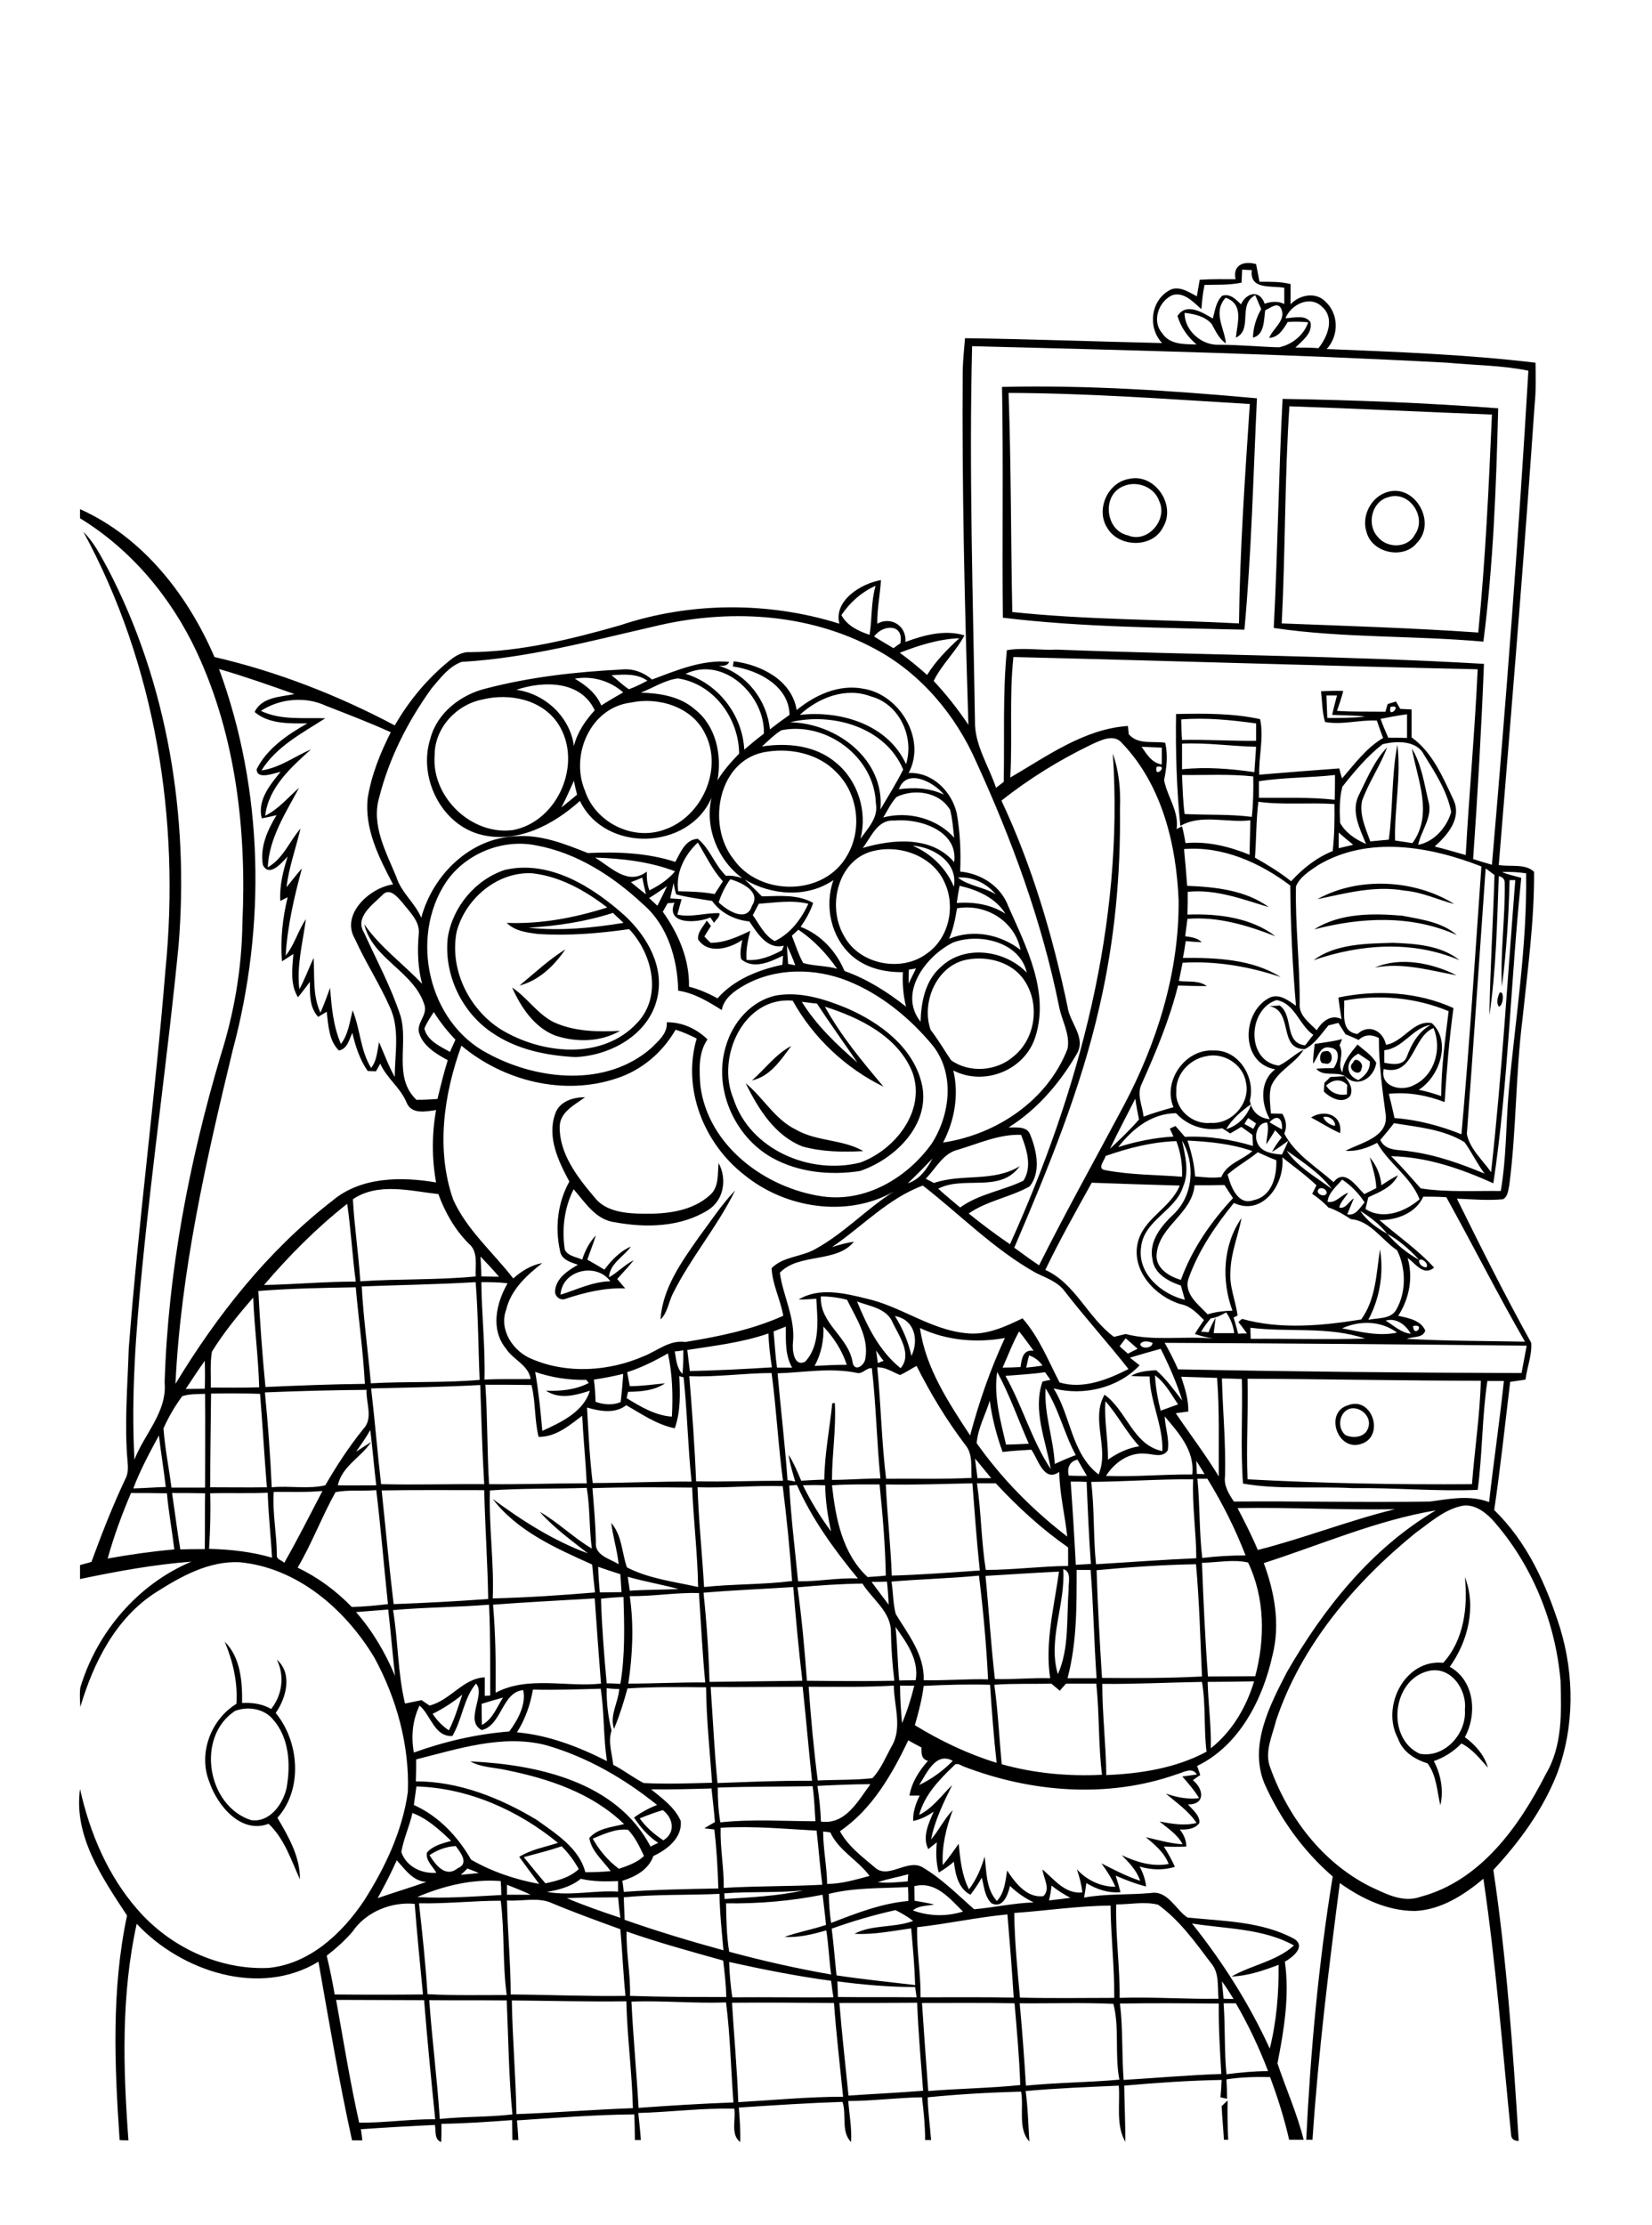 <?xml version="1.0" encoding="utf-8"?>
<!-- Generator: Adobe Illustrator 21.0.2, SVG Export Plug-In . SVG Version: 6.00 Build 0)  -->
<svg version="1.2" baseProfile="tiny" id="Layer_1" xmlns="http://www.w3.org/2000/svg" xmlns:xlink="http://www.w3.org/1999/xlink"
	 x="0px" y="0px" viewBox="0 0 580 781" overflow="scroll" xml:space="preserve">
<path d="M428.9,739.2c0.7-0.7,1.4-1.3,2.1-2c-0.1,4.6,0,9.2,0.2,13.8l-1.5,0C429.5,747.1,429.1,743.2,428.9,739.2 M82.5,600.5
	c-13.8,9.1-9.8,33.3,5.6,38.3c6.5,1,11.2-5.5,12.5-11.2c1.5-8.2,1-17.8-4.9-24.3C92.5,599.6,86.9,598.8,82.5,600.5 M78.9,576.2
	c5.6,5.5,6.2,14.1,6.1,21.5c3.5-0.2,7.1,0.3,10.2,2.1c3.9-4.9,4.8-11.6,2-17.3c5.6,4.9,3.3,13.4-0.4,18.7
	c8.3,10.1,9.6,26.8,0.6,36.8c3.9,6.6,8,13.7,7.9,21.6c-3.1-6.8-5.4-14.2-11-19.5c-9.7,3.7-18-6.4-20.8-14.7
	c-4-9.9,0.5-21.9,9.5-27.4C83.5,590.5,81.8,583.1,78.9,576.2 M501.4,586.5c-12.7,3.1-14.8,23.5-3,29c8.7,1.7,16.6-7,15.9-15.5
	C515.1,592.9,509.2,584.5,501.4,586.5 M514.3,553.5c4.1,10.4,1.1,22.6-5.3,31.5c8.7,4.8,9.7,16.6,5.3,24.7c3.7,2.7,6.8,6.2,8.1,10.7
	c-2.8-3.1-5.4-6.5-9.3-8.5c-2.7,2.8-6,4.9-9.7,6.2c2.5,4.7,3.5,10.3,2.3,15.5c-1.2-4.9-1.3-10.5-4.5-14.7c-4.5-1.4-8.8-4.1-10.4-8.8
	c-6-11.1,2.4-27.9,15.9-26.5C514,575.6,515.4,564,514.3,553.5 M474.4,494.3c-4.2,0.8-5.2,6.8-2,9.4c2.7,1.2,6.8,0.8,7.9-2.4
	C481.8,497.6,478.1,493.8,474.4,494.3 M473.3,493.2c8.6-3.3,13,11.1,4.5,13.6C469.5,509.5,464.9,495.6,473.3,493.2 M245.3,434.3
	c4.2-5.6,8-11.5,12.8-16.5c-6.2,12.7-15.6,23.6-21.9,36.3c-1.5,3-1.8,6.6-4.3,9C232.6,452.2,239.2,443,245.3,434.3 M464.6,392.1
	c0.4,1.4,2.6,3,4.1,3C469,393.2,466.4,391.4,464.6,392.1 M460.3,392.2c4.8-3,11.1-0.9,10.2,5.5C466.9,396.1,463.7,394,460.3,392.2
	 M196.8,454.4c5.8-1.8,11.3-4.6,17.5-4.7C209.3,442.9,197.3,445.8,196.8,454.4 M194.9,391c1.4-4.4,6.2-5.9,10.5-5.9
	c-3.6,2.7-8.6,5-8.9,10.1c-0.2,9.7,6.2,17.9,12.2,25c4,5.2,11.2,5.7,17.3,5.8c8.1,0.1,17.1-0.9,23.3-6.6c3.2-2.8,2.6-7.4,3-11.2
	c3,5.5,1.9,13-3.7,16.5c-9.6,6-21.7,6.3-32.6,4.3c-6.8-0.8-10.5-6.9-14.6-11.6c-3.3,6.5-4.2,14-3.1,21.2c1.1,2.3,4,2.5,6.1,3.5
	c1-3.1,2.5-6.1,4.8-8.5c-0.9,2.9-2,5.6-3,8.5c2,1.1,4,2.3,6,3.5c2.5-3.3,5.4-6.4,9.3-8.1c-2.5,3.6-7.4,5.9-7.7,10.8
	c3.1-1.7,5.5-4.4,8.7-6c-1.8,2.3-3.9,4.4-5.8,6.6c0.9,1.1,1.9,2.2,2.8,3.3c-7.1-0.3-14.1,1.4-20.8,3.6c-1.9,0.9-4.1-0.8-3.8-2.9
	c0.4-4.3,4.5-7,8-9c-2.6-0.9-5.9-1.8-6.3-5c-1.8-8.1-0.8-16.9,3.3-24.2C196.1,407.7,192,399.1,194.9,391 M261.8,380.2
	c6.2,5,10.2,12.7,17.7,16.3c7.3,4.2,16.3,3.3,23.6,7.5c-7.1,0.4-14.4,0.3-21.3-1.6C272,398.6,266.2,389.1,261.8,380.2 M465.6,381
	c1.6,2.6,4.3,3.6,7.3,3.1c0-0.8,0-2.5,0.1-3.3C470.8,378.4,467.9,378.9,465.6,381 M467.1,378c1.7-0.1,3.4-0.2,5-0.3
	c1.5,2,3.2,4.4,1.9,7c-2.6,2.9-6.9,0.7-9.2-1.6c0-0.8,0.1-2.3,0.2-3.1C465.7,379.4,466.4,378.7,467.1,378 M475.1,372.9
	c0.7-2.4,4,0.4,2.9,2.1C477.7,378.4,472.3,375.2,475.1,372.9 M465.1,369c3.3-1.1,3.3,5.5-0.1,4.2C462.8,373.6,463.1,368.8,465.1,369
	 M264,379.2c4.6-4,8.3-9.2,13.8-12.1C274.1,372.1,270.4,377.8,264,379.2 M476.9,379.1c2.4-1.5,4.3-3.7,4-6.6c-1.3-0.9-2.7-1.8-4-2.7
	C472.5,372,472,377.2,476.9,379.1 M461.6,366.4c3.2-0.5,6.5-0.9,9.6-1.7c-0.2,0.5-0.7,1.6-0.9,2.2c1.8,3.1-1,6.7,1,9.5
	c0.3-4,3-6.9,5.3-9.8c2.3,2,5,3.7,6.6,6.4c-0.8,5.4-6.6,9.1-11,4.7c-3.2-1.8-7.5,0.4-10.1-2.6c2-0.2,4.1-0.2,6.1-0.2
	c1.7-2.3,2.7-6.8-1.2-7.2c-3.7-0.9-4.2,3.5-6,5.6C461,371,461.3,368.7,461.6,366.4 M281.5,351.6c5.1,8.2,12.2,15,19.5,21.3
	c-4.7-6.9-9.6-13.7-14.2-20.7C285,352.1,283.3,351.8,281.5,351.6 M257.5,385.6c5.8,18,27.1,26.9,44.6,22.4
	c12.2-4.5,23-18.1,18.3-31.5c-5-12.7-18.5-19.3-30.8-23.2c5.6,10.2,13.1,19.2,20.6,28.1c-13.3-6.5-24.7-17.2-31.9-30.2
	C261,349.7,251.4,371.1,257.5,385.6 M272.4,349.4c8.5-1.5,17,1.2,24.8,4.4c11.8,5.1,23.9,14,26.6,27.4c2.6,13.8-9.7,25.7-21.9,29.8
	c-10.4,1.6-21.6,0.5-30.9-4.7c-13.3-7.5-20.7-24.5-16.1-39.3C257.3,358.8,263.7,351.3,272.4,349.4 M526.5,348.4
	c1.8-0.9,1.3,4.8-0.3,4.9C525.3,351.9,525.8,349.9,526.5,348.4 M179.8,346.6c5.3,3.5,8.8,9.2,14.5,12.1c7.3,3.4,15.6,3.5,23.4,3.1
	c-6.9,4-15.5,4.1-22.9,1.6C187.5,360.5,182.9,353.5,179.8,346.6 M482.7,339.6c8.9-3.9,20.2-1.6,28.7,2.7
	C501.9,340.6,492.4,337.7,482.7,339.6 M182.4,345.9c5.3-4.4,10.3-9.1,16.1-12.7C194.6,338.9,189.3,344.1,182.4,345.9 M461.2,337
	c7.7-5.8,18.5-5.8,27.8-6.1c8,0.3,17,0.9,23.4,6.1C496,330,477.7,331.3,461.2,337 M461.4,326.2c9-5.8,20.7-5.7,31-4.8
	c6.6,1.3,13.9,2.2,19.1,6.8C495.6,321,477.8,321.9,461.4,326.2 M462.5,315.6c14.3-8,34.2-7,48.1,1.7c-5.8-1.5-11.3-4.2-17.4-4.7
	C482.8,310.7,472.5,313.5,462.5,315.6 M185.5,325.6c11.1,1.2,22.4,0.1,33.4-1.7c-1.2-1.2-2.5-2.3-3.7-3.5
	C205.6,323.5,195.6,325,185.5,325.6 M160.3,327.1c-2.5,13.2,4.3,27,15.4,34.1c14.3,8.8,35.8,11.1,48.1-2.3
	c8.8-9.4,5.2-24.2-2.9-32.8c-10.6,1.5-21.3,2.4-32,1.7c-3.9-0.5-8.1-1-11-3.9c12,0.5,23.9-1.8,35.3-5.4c-7.7-5.9-16.5-10.9-26.3-12
	C174.6,305.8,163.3,315.5,160.3,327.1 M177.3,305.3c15.7-3.6,30.9,6,42.2,16.2c7.8,7.3,13.9,18,11.2,29c-3,12.7-16.4,20-28.7,20.5
	c-10.2-0.5-20.8-2.7-29.3-8.6c-10.7-7.2-16.9-20.5-15.5-33.3C158.9,318.3,166.9,308.7,177.3,305.3 M487.4,174.5
	c-5.8,1.5-7.7,9.6-3.7,13.9c3.2,4.1,10.5,4.1,13-0.7C501.2,181.5,494.7,172,487.4,174.5 M486.2,173c10.1-4.1,18.5,10.1,11.3,17.5
	c-4.7,6-15.8,3.6-17.7-3.7C478,181.6,480.9,175.1,486.2,173 M394.5,170.6c-7.8,3-6.5,15.6,1.5,17.3c6.9,2.9,14.1-5.5,11-12
	C405.3,170.9,399.2,168.6,394.5,170.6 M396.3,168.1c9.1-2.2,16.8,9.2,12,17c-3.7,7.4-15.6,7.1-19.6,0.1
	C384.7,178.9,388.8,169.4,396.3,168.1 M452.7,142.6c-1.7,25.3-1.4,50.8-2.7,76.2c23,0.9,46,1.6,69,3.2c2.5-25.4,3.7-51,4.8-76.5
	C500.1,144.6,476.4,143.4,452.7,142.6 M450.3,140c25.2,0.4,50.5,1.4,75.7,3.3c-0.7,27.3-1.7,54.7-5.2,81.9
	c-24.5-2.2-49.3-1.2-73.6-4.8C448.6,193.5,448.9,166.7,450.3,140 M354.1,137.9c0.9,25.6,0.8,51.3,1.3,76.9c26.4,2.8,53.1,2.6,79.6,4
	c0.3-25.7,2.1-51.4,3.8-77C410.5,140.1,382.3,138,354.1,137.9 M351.8,135.8c29.9-0.7,59.8,1.3,89.5,4c-1.3,27.1-1.9,54.2-4.4,81.2
	c-28.3-0.7-56.7-0.8-84.8-4.2C351.8,189.8,352.3,162.8,351.8,135.8 M429.6,703.1c0.6,8.3,0.2,16.6,1,24.9c4.8-0.6,9.7-1.1,14.6-1.1
	c-3.1-8.2-6.9-16.2-11.3-23.8C432.5,703.1,431,703.1,429.6,703.1 M393.2,703.2c1.1,8.9,0.6,17.8,1.3,26.8
	c11.4-0.7,22.8-1.7,34.3-2.1c-0.5-8.2-1-16.4-0.9-24.7C416.3,703.1,404.8,703,393.2,703.2 M358,703.1c0.9,9.6,1.6,19.3,2.2,28.9
	c10.9-1.1,21.9-1.1,32.8-2.1c-1.7-8.8,0.1-18.2-2.1-26.6C379.9,702.8,368.9,703.2,358,703.1 M323.7,703c0.7,10.3,1.4,20.6,2.2,30.9
	c10.8-0.9,21.6-1,32.3-2.1c-0.3-9.6-1.2-19.1-2-28.7C345.3,702.9,334.5,703,323.7,703 M294.7,703c0.9,10.9,2.1,21.7,3.2,32.5
	c8.7-0.6,17.5-1,26.2-1.7c-0.8-10.3-1.7-20.6-2.1-30.9C312.8,703,303.7,703,294.7,703 M257,702.9c0.7,11.6,1.8,23.3,2.2,34.9
	c12.3-0.7,24.5-1.9,36.8-1.9c-1.1-11-2.4-21.9-3.2-32.9C280.9,702.9,268.9,702.8,257,702.9 M221.7,702.5c0.6,12.5,1.8,24.9,2.5,37.3
	c11.1-0.8,22.2-1.5,33.3-1.9c-0.9-11.7-1.1-23.4-2.6-35.1C243.8,703.2,232.7,702.1,221.7,702.5 M179.7,702.1
	c0.2,13.3,1.4,26.6,1.6,39.9c13.6-0.5,27.2-1.6,40.9-2.1c-0.3-12.5-2-25-2.3-37.5C206.5,702.6,193.1,702.2,179.7,702.1 M150.7,702
	c1,13.9,2.8,27.8,3.7,41.7c8.5-0.9,17-0.6,25.5-1.6c-1.3-13.3-1.4-26.7-2-40C168.8,702,159.8,702.1,150.7,702 M118,701.9
	c2.6,14.4,4.9,28.8,8.1,43.1c8.9,0.1,17.7-1.3,26.7-1.2c-1.4-13.9-2.8-27.8-3.9-41.8C138.5,702,128.2,701.9,118,701.9 M429,695.4
	c0.2,2,0.4,4.1,0.6,6.1c1.2,0,2.3,0.1,3.5,0.1C431.8,699.5,430.5,697.4,429,695.4 M294,695.4c0.1,1.8,0.1,3.7,0.2,5.5
	c9.2,0.1,18.4,0,27.6,0.1c-0.2-1.2-0.3-2.4-0.5-3.6C312.2,697.4,303,696.6,294,695.4 M256,688.6c0.1,4.1,0.5,8.3,1.1,12.4
	c11.8-0.1,23.7,0.1,35.5,0c-0.3-1.9-0.6-3.8-0.8-5.8C279.8,693.6,267.8,691.2,256,688.6 M220,677.9c-0.2,7.6,1.4,15,1.2,22.6
	c11.3,0.4,22.6,0.4,33.8,0.4c-0.1-4.3-0.6-8.6-1.1-12.8C242.5,684.9,231.1,681.8,220,677.9 M418.5,675.1
	c10.8,13.5,20.1,28.2,27.3,43.9c2.4-9.6,3.2-19.5,3.1-29.4c-5.3,2-10.8,3.9-16.5,4.1c7.1-4.1,15.7-5.3,21.9-10.9
	C443.5,676.8,430.5,677,418.5,675.1 M322,676.4c-0.2,8.2,1.3,16.3,1.2,24.6c10.9,0,21.8-0.1,32.7,0.1c-0.6-9.8-1.4-19.5-2.2-29.2
	C343.2,672.9,332.7,675.2,322,676.4 M292,676.9c0.7,5.5,1.1,10.9,1.7,16.4c9.2,1.4,18.4,2.3,27.6,3.4c-0.2-6.6-0.8-13.2-1.4-19.9
	c-6.6,0.9-13.2,2.3-19.9,1.9c6.2-3.3,13.9-2,20.6-4.5c-1.9-1.5-4-2.7-6.2-3.8C306.7,672.1,299.3,674.3,292,676.9 M356.1,671.4
	c0.1,9.9,1.1,19.8,2,29.7c11,0.3,22.1,0.1,33.1,0.1c0.1-10.8-1.2-21.6-1.3-32.4C378.6,668.9,367.4,670.6,356.1,671.4 M391.9,668.4
	c-0.3,11,1.3,21.8,1.2,32.8c11.6-0.4,23.1,0.5,34.7,0.3c-0.4-4.3,0.4-9.1-2.7-12.6c-5.5-7.3-11-15-18.5-20.4
	C401.8,667.3,396.8,668.4,391.9,668.4 M123.8,677.9c-2.7,3.2-5.8,5.9-9.1,8.5c1.1,4.5,2,9,2.8,13.6c10.3,0.1,20.6,0.1,31,0
	c-1-10.6-2.1-21.2-2.9-31.8C137.4,667.4,128.5,671,123.8,677.9 M178,667c0.2,11,1.3,22,1.3,33c13.4,0.1,26.9,0.7,40.3,0.5
	c-0.8-7.8-1.1-15.6-1.8-23.4c-8-2.9-16-5.8-23.9-9.1C189,665.7,183.3,667.4,178,667 M147.1,668c1.2,10.6,2.3,21.2,3,31.9
	c9.3,0.5,18.5,0.3,27.8,0.3c-1.5-11-0.7-22.1-2.1-33.1C166.3,667.1,156.7,668.2,147.1,668 M199,666.2c6.1,2.6,12.5,4.8,18.8,6.9
	c-0.3-2.4-0.6-4.8-0.8-7.2C210.9,666,204.9,665.9,199,666.2 M254.9,668c0.1,5.7,0.2,11.4,1.1,17c11.8,3.2,23.8,5.9,35.8,8
	c-0.7-5.1-0.9-10.4-1.7-15.5c-4.8,1.4-9.7,2.6-14.7,2.3c4.8-1.7,9.8-2.6,14.6-4.2c-0.3-3.5-0.8-7-1.2-10.6
	C277.7,667.2,266.3,668.2,254.9,668 M219,665.9c0.1,2.6,0.2,5.2,0.3,7.9c11.4,4,23,7.5,34.7,10.7c-0.6-6.6-1.3-13.2-1.4-19.8
	C241.5,665.2,230.2,664.8,219,665.9 M254.3,664.5l0.1,2c9.2-0.6,18.5-1,27.5-3C272.6,664.4,263.4,663.8,254.3,664.5 M369.2,661.8
	c-0.2,1.7-0.5,3.5-0.9,5.2c2.5-0.3,5-0.6,7.5-0.9C373.6,664.9,371.3,663.5,369.2,661.8 M321,662c0,1.7,0.1,3.4,0.1,5.1
	c2.3,0.4,4.6,0.8,6.9,1.3c-2.5,0.6-5.4,0.3-7.5,2.1c5.7,2.1,11.8,2.2,17.6,0.4C333.4,666.3,328.5,660.1,321,662 M291,664.7
	c0,3.4,0.3,6.8,0.8,10.2c8.8-3.4,17.7-6.9,27.1-7.7c0-1.7,0-3.3-0.1-4.9C309.6,662.8,300.2,662.4,291,664.7 M178,661.5
	c0,1.1,0,2.3,0,3.5c2.8,0,5.5,0,8.3,0C183.6,663.7,180.8,662.6,178,661.5 M146.5,665.8c9.8,0.6,19.7-0.2,29.5-0.7
	c0-1.7-0.1-3.3-0.2-4.9C165.8,659.4,155.6,661.9,146.5,665.8 M192,664c8.3,1.5,16.6-0.6,25-0.1c0-1.2,0-2.5,0-3.7
	c-4.4,0.2-8.8,0.2-13.1-0.8C200.5,662.2,196.2,663.3,192,664 M308.2,660.6c3.5,0.4,7,0,10.5-0.3c0-0.6,0.1-1.9,0.2-2.5
	C315.4,658.8,311.7,659.4,308.2,660.6 M161.8,658c2.1-0.2,4.2-0.4,6.3-0.6c-1.3-0.6-2.7-1.1-4-1.6
	C163.3,656.6,162.6,657.3,161.8,658 M139.3,652.9c-2,4.5-4.3,8.9-6.7,13.3c5.7-2,11.5-3.7,17.1-5.7
	C145,660.3,142.2,656.1,139.3,652.9 M183.9,651.8c2.5,3.1,5,6.2,7.6,9.2c4.2-0.9,8.5-2,11.7-5c-1.6-2.9-3.6-5.6-6-8
	C192.8,649.5,188.3,650.6,183.9,651.8 M150.8,651.1c2.1,3.4,5.6,8.1,9.9,4.6c4.1-1.7,1-5.5-0.7-7.8
	C156.6,648.1,153.5,649.3,150.8,651.1 M289,642.8c0,6.2,1.3,12.2,1.4,18.4c5.1,0,10-1.5,14.9-2.8c-4.1-5.6-10.8-8.8-13.8-15.3
	C290.8,643,289.6,642.9,289,642.8 M208.1,645.3c2.3,4.1,5.4,7.8,9.2,10.6c3.2-1.1,6.4-2.2,8.8-4.5c-1.5-3.2-3.1-6.6-5.6-9.2
	C216.2,641.7,212.1,643.7,208.1,645.3 M253,641.5c-0.2,7.1,1.2,14,1.1,21.1c11.5-0.7,23-0.5,34.6-1.1c-0.8-6.3-1.3-12.7-2-19
	C275.5,641.9,264.3,640.8,253,641.5 M144.8,636.3c-1,4.6-3.1,9-3.9,13.7c1.7,5.1,7.1,7.7,12.3,7.3c-1.2-2.2-3.9-4.4-3.3-7.1
	c2.2-2.5,5.4-3.2,8.5-4.1C154.3,642.2,150.1,638.3,144.8,636.3 M224.6,638.2c2.2,3.1,5.1,5.6,8.3,7.7c4.4-2.7,3.5-7.8-0.2-10.6
	C230,636.1,227.3,637.1,224.6,638.2 M228.6,628c3.9,3.2,8.3,6.3,10.4,11.1c0.6,5.9-4.8,10.1-9.6,12.3c-1.7,4.8-6.3,7.3-10.9,8.7
	c0.2,1.3,0.4,2.6,0.5,3.9c11-0.8,22.1-1,33.2-1.2c-0.2-6.9-0.6-13.8-1.4-20.7c-0.9-0.1-2.6-0.3-3.5-0.4c1.2-0.8,2.5-1.5,3.7-2.2
	c-0.3-4-0.8-7.9-1.2-11.8C242.7,627.9,235.7,628.1,228.6,628 M252,627.4c0,4.1,0.2,8.1,0.9,12.2c11.1-1.2,22.3-0.4,33.4-0.4
	c-0.3-4.1-0.4-8.2-1-12.3C274.2,627.1,263.1,627,252,627.4 M146.2,627c-0.3,2.2-0.6,4.4-0.9,6.5c8.7,3.9,15.4,11,20.1,19.2
	c7.3,4.2,15.6,7,23.9,8.5c-2.4-3.2-4.7-6.3-7-9.5c4.2-2.6,9-3.4,13.6-4.9C181.9,635.3,164.3,627.5,146.2,627 M287,626.8
	c0.6,4.1,1.1,8.3,1.2,12.5c8.6,1.3,13.1-7.3,17.4-13.1C299.4,626.2,293.2,626.5,287,626.8 M334.9,619.7
	c-5.1,4.9-10.3,10.2-12.2,17.3c4.8-2.4,7.9-6.9,11.6-10.5c-3,6.1-6.1,12.3-7.4,19.1c2.8-3.3,4.6-7.2,7.6-10.3
	c-2.3,6.2-3.9,12.6-3.5,19.3c2-2.4,3.8-5,5.6-7.5c0.5,5.5,1.1,11.1,3.6,16c2.6-3.4,4.3-7.4,5.5-11.5c0.7,5.3,0.4,11.3,4.3,15.6
	c2.7-2.9,3-7,3.6-10.7c2.8,4.3,6.9,9.7,12.7,9c2.7-2.5,0-6.4-0.3-9.4c4.1,3.5,7.9,8.7,14,8.1c-0.3-2.8-1-5.4-1.9-8.1
	c3.5,3.8,8.3,6.1,13.5,6.1c-1.3-3-3-5.6-4.9-8.2c4.4,2.2,8.9,4.6,13.6,6.1c-1.2-3.6-3.9-6.4-6.5-9c5.1,2.4,10.8,4.2,16.5,3.1
	c-1.5-4-4.8-6.7-8-9.4c4.3,1,8.5,2.2,12.9,2.5c-1.8-3.5-5.2-5.6-8.1-8c4.3,0.8,8.7,1.6,13,0.5c-2.8-4.2-7-7.1-10.8-10.3
	c3.8,1.3,7.7,2.1,11.7,1.6c-1.7-2.8-3.8-5.2-5.9-7.6c1.7-0.2,3.4-0.5,5.1-0.7c-1.7-2.8-4.7-0.7-7-0.1c-24.3,8.6-51.3,6.4-75.1-2.8
	C337.3,619.5,335.8,618.5,334.9,619.7 M322.7,626.5c4.4-2.1,8.4-5,11.8-8.5C328.5,614.7,325.3,622.5,322.7,626.5 M294.9,642.7
	c2.8,5.2,7.6,8.8,12,12.5c4.7,4.7,11.3-2.7,16.7,0c6.9,4,12.5,9.7,18.4,14.9c7-0.6,13.9-2.2,20.9-2.4c-3-1.5-5.9-3.4-8.3-5.8
	c-0.7,3-2.4,8.1-6.5,6.1c-2.4-2.3-2.6-5.9-3.4-9c-1.2,2.1-2.5,4.1-4,6c-4.3-2.2-5.3-7.3-5.8-11.6c-1.6,1.4-3.4,2.7-5.3,3.8
	c-1-3.4-1-7.1-0.7-10.6c-0.8,0.6-2.2,1.8-3,2.4c-2.2-4.4,0.2-9.1,1.9-13.2c-2.2,1.6-4.6,2.8-7.2,3.3c-0.1-3.2,0.9-6.1,2.3-8.9
	c-0.9,0-2.7,0-3.6,0c0.8-4.7,3.4-8.7,6.5-12.2c-2.4-0.6-2.3-2.7-2.3-4.7c-1.5-0.8-3.1-1.6-4.6-2.5
	C313.2,622.7,306.2,635,294.9,642.7 M146.1,617.5c0,2.5,0,5.1-0.1,7.7c15.1,0,29.6,5.8,42.4,13.5c6.7,4.8,15,10,17.1,18.4
	c3,0,5.9-0.1,8.9-0.4c-2.7-3.7-6.7-6.9-7.5-11.6c3-3.5,8-3.8,12.2-4.9c-11.1-10.8-26.3-15.9-41.1-18.9c-4.3-1-8.9-0.9-12.9-3.1
	c23.5,1.1,51.4,7.1,63.3,29.9c0.9-0.5,1.8-0.9,2.7-1.3c-3.5-2.3-6.2-5.4-8.5-8.9c2.5-1.8,5.2-3.3,8.1-4.4c-11.5-9.3-24.7-16.9-39-21
	C176.5,608.6,160.9,613.8,146.1,617.5 M169.1,598c0,2.5,0,4.9,0.1,7.4c3.8-2,5.2-6.2,7.4-9.6C174.1,596.5,171.6,597.2,169.1,598
	 M151.9,601.5c1.5,2.3,3.4,4.3,5.7,5.8c2-4,3.3-8.3,4.7-12.5C159.1,597.4,155.6,599.7,151.9,601.5 M181.5,608
	c11.2,1,21.7,5.1,31.6,10.1c-1.3-8.4-0.9-17-2.2-25.4c-7.9,0.2-15.8,0.5-23.8,0.3C186.2,598.3,184.4,603.4,181.5,608 M283.9,592
	c0.8,11,1.8,22,3.2,32.9c6.4-0.3,12.9-0.1,19.2-0.8c3-3.2,4.6-7.3,6.7-11.1c3.9-6.5,0.9-14.3,0.8-21.4
	C303.8,592.2,293.9,592,283.9,592 M249.5,592.1c0.8,11.2,1.3,22.5,2.4,33.7c11.1-0.4,22.1-0.9,33.2-0.8c-1.2-11-2.1-22-3.3-33
	C271,592,260.3,592.2,249.5,592.1 M213,592.5c-0.1,5,0.5,10,1.7,14.9c-1.3,4,0.2,8,0.6,12c3.7,1.9,7,4.5,10.7,6.4
	c8,0.4,16,0.1,24-0.1c-0.8-11.2-2-22.3-2.1-33.5c-9.2-0.1-18.4-0.2-27.6,0.4c-1.3,4.8-2.8,9.5-4.7,14.2c-1.7-4.6,1.5-9.3,1.8-14
	C216,592.8,214.5,592.7,213,592.5 M349.1,591.3c1.3,9.3,1.7,18.6,2.6,27.9c11.4,3.2,23.4,4.3,35.2,3.7c-1.3-10.6-0.9-21.4-2-32
	c-3.5,0-7.1,0-10.6,0c-0.7,0.8-1.5,1.6-2.2,2.5c-1-0.8-2-1.7-3-2.5C362.4,591.1,355.7,590.8,349.1,591.3 M324.3,591.7
	c-0.6,4.7-1.8,9.3-3.1,13.8c9,5.5,18.6,10.1,28.7,13.2c-1-9.1-1.7-18.2-2.3-27.4C339.8,591.1,332.1,591.3,324.3,591.7 M316,591.6
	c0,4.4,0.3,8.8,0.7,13.2c1.8-4.3,3.2-8.7,4.3-13.2C319.4,591.7,317.7,591.6,316,591.6 M158.8,609.3c-6.3,0.3-7.5-7.3-11.5-10.7
	c-2.5,5.2-3,10.9-2,16.5c10.8-3.9,22.1-6.5,33.5-7.4c2.9-3.9,6-9.4,4.9-14.5c-7.4,0.5-7.6,12.5-14.6,14c-6.2-3.3,1.6-12.6-2-16.3
	C162.7,596.2,162.3,603.5,158.8,609.3 M424,590.3c0.2,7.8,1.3,15.5,1.1,23.3c7.5-5.9,12.5-14.5,15.2-23.5
	C434.8,590.2,429.4,590.3,424,590.3 M387,591c0,10.7,1.3,21.3,1.4,32c12-0.5,24.4-2.4,35.2-8.2c-1-8.1-0.2-16.4-1.6-24.5
	C410.3,590.5,398.6,591.1,387,591 M314.4,571c0.7,6.3,0.7,12.6,1.3,18.8c1.9,0,3.9-0.1,5.8-0.1C322.7,582.5,318.3,576.5,314.4,571
	 M125,565.8c5.8,6.6,10.3,14.3,13.7,22.4c-0.9-7.8-1.5-15.5-2.4-23.3C132.5,565.2,128.7,565.5,125,565.8 M138,565.1
	c1.8,10.9,1.6,22,4.2,32.8c1.9-0.4,3.8-0.8,5.8-1.2c0.9,0.6,1.9,1.3,2.8,1.9c7.3-1.8,11.8-9.6,19.4-9.9c0,2.2,0,4.3,0,6.5
	c0.5,0,1.4-0.1,1.9-0.1c0-10.6,0.1-21.3-0.4-31.9C160.5,564.1,149.2,564.1,138,565.1 M173.1,563.2c0.9,10.3,1,20.6,0.9,30.9
	c11.4-6,24.7-1.9,37-3.2c-0.8-10-1.5-19.9-2.2-29.9C196.9,561.7,185,562.3,173.1,563.2 M211,561.1c0.3,9.9,1.1,19.8,2,29.7
	c1.6,0,3.2,0.1,4.8,0.2c1.7-10.1,1.4-20.3,1.1-30.5C216.2,560.6,213.6,560.8,211,561.1 M221.1,560.2c1.5,10.2,1,20.5-0.5,30.7
	c9,0,18-0.5,27-0.4c-1-10.4-1.5-20.9-2.2-31.4C237.3,558.9,229.3,560.3,221.1,560.2 M247,559c1.1,10.4,1.8,20.9,2.1,31.3
	c10.9-0.1,21.8-0.3,32.6-0.4c-1.3-10.9-2.3-21.9-3.2-32.9C268,557.7,257.5,558.1,247,559 M280,557.1c1.5,10.9,2.5,21.8,3.3,32.8
	c10.2,0.1,20.5,0.2,30.7,0c-0.7-5.6-1.1-11.3-1.2-17c0.1-7.2-6.5-11.5-10-17.1C295.2,555.9,287.6,556.4,280,557.1 M306,555.2
	c2,2.7,4,5.4,6,8c-0.1-2.7-0.3-5.4-0.6-8.1C309.7,555.2,307.8,555.2,306,555.2 M221.1,558.3c5.7-0.4,11.4-0.3,17.1-0.6
	c-5.9-1.6-11.9-2.6-17.8-4.3C220.6,555,220.9,556.7,221.1,558.3 M313,555.1c0.6,3.8,0.5,7.7,1.5,11.4c4.4,7.2,10.1,14.3,9.8,23.2
	c7.5,0.2,15.1-0.5,22.6-0.3c-0.6-12.1-1.7-24.3-3.2-36.4C333.6,554,323.3,554.2,313,555.1 M346,553.1c1.2,12.1,1.9,24.2,3.3,36.2
	c6.5,0.2,12.9-0.5,19.4-0.3c-1.9-12.5,1.4-25,3.1-37.4C363.1,552,354.5,552.6,346,553.1 M378,551c0,12.7,0.1,25.6-3.2,38
	c3.4,0,6.8,0,10.2,0c-0.9-12.7-1.1-25.3-2.1-38C381.2,551,379.6,551,378,551 M373.3,550.7c0.8,12.4-5.5,24.7-1.9,36.9
	c4.1-9.1,3-19.8,3.8-29.7C375,555.5,376.4,551.7,373.3,550.7 M210,549.9c0.1,3,0.3,6,0.6,9c2.5,0,5.1-0.1,7.6-0.1
	c-0.1-2.1-0.3-4.2-0.4-6.3C215.2,551.7,212.6,550.8,210,549.9 M385,551.1c0.4,12.6,1.1,25.2,1.9,37.8c11.7,0.1,23.4,0.1,35.1-0.5
	c-0.6-13.1-0.9-26.3-2.1-39.4C408.2,549.2,396.6,550,385,551.1 M422,548.5c0.5,13.3,1.1,26.6,2.1,39.9c5.5,0,11.1-0.1,16.6-0.1
	c3.5-13.1,3.4-27.5-2.5-39.9C433.1,547.2,427.4,548.4,422,548.5 M434.5,529.3c2.5,4.8,5,9.7,7.1,14.7c16.2-4.1,31.8-10.3,48.1-14.3
	C471.3,530,453,529,434.5,529.3 M512.5,528.7c-5.9,1.5-10.6,5.8-15.5,9.3c-21.4,17.4-40.2,39.5-49,65.9c-1.3,5.3-4.1,10.9-2.1,16.3
	c6.2,17.4,18.2,33.3,34.9,41.8c5.6,2.6,11.7,6,18,3.7c21-5.6,34.6-24.7,43.9-43c5.9-9.9,5.5-21.7,5.2-32.7
	c-1.8-20.8-10.1-41.2-24.1-56.8C520.9,530.2,516.8,527.4,512.5,528.7 M73.8,524.1c0.2,6.5,0,13-0.4,19.5c7.5,0.2,14.9,1,22.1,3.1
	c-0.4-7.6-1.3-15.2-1.5-22.8C87.2,524.2,80.5,523.9,73.8,524.1 M60.4,524c1,6.6,1.8,13.2,2.9,19.8c2.9-0.1,5.8-0.1,8.6-0.1
	c0.1-6.5,0-13.1,0.1-19.6C68.1,524,64.2,524,60.4,524 M46,524c-3.2,7.5-6,15.1-8.2,23c7.8-1.4,15.6-2.5,23.4-3.2
	c-0.8-6.6-2-13.1-2.6-19.7C54.4,524,50.2,524,46,524 M134,523.1c1.4,13.3,2.6,26.6,4.2,39.9c11.1-0.4,22.2-1,33.2-1.8
	c-0.2-12.7-1.1-25.5-1.4-38.2C158,523,146,522.9,134,523.1 M117.8,523.7c-4.8,8.6-8.3,18-13.3,26.5c7.1,3.4,13.5,8.1,19,13.8
	c4.2-0.1,8.5-0.5,12.7-1c-1.4-13.3-2.5-26.7-4.1-40C127.2,523.4,122.4,522.8,117.8,523.7 M96.1,523.6c-0.5,7.5,1.1,14.9,1.1,22.3
	c-0.1,1.5,1.8,1.7,2.6,2.6c4.7-8.2,9-16.8,13.4-25.2C107.5,523.8,101.8,523.6,96.1,523.6 M244.9,522c0.4,11.7,1.6,23.3,2.3,35
	c10.3-1.1,20.6-0.8,30.9-2.1c-0.8-11.1-1.9-22.2-3.3-33.3C264.8,521.3,254.9,522.3,244.9,522 M208,522.3c0.5,6.3,1.1,12.6,1.2,18.9
	c-0.5,4.7,4.8,5.8,8,7.8c-0.5-4.9-2-9.6-2.6-14.5c3.8,4.4,3.7,10.4,5.5,15.6c7.7,4,16.6,5,25,6.9c-0.2-11.7-1.6-23.3-2.1-34.9
	C231.3,522,219.6,521.9,208,522.3 M172,523.1c-0.4,12.7,1.5,25.3,1,37.9c12-0.3,24-1.1,35.9-2.1c-0.4-3.3-0.7-6.5-1-9.8
	c-12.7-5.7-26.3-11.7-34.9-23c10.3,7.6,21.2,14.6,33.4,19.1c-5.8-4.6-12-9-16.9-14.6c6.5,3.7,11.8,9.1,18.3,12.9
	c-1-7.1-0.6-14.2-1.8-21.3C194.6,522.6,183.3,522.3,172,523.1 M292.1,521.3c1.3,11.6,3.6,23.9,12.5,32.2c2.1-0.1,4.3-0.3,6.4-0.5
	c-0.2-10.7-1.1-21.4-2.2-32C303.2,521,297.7,520.9,292.1,521.3 M281.9,521.3c2.8,5.7,6.1,11.1,9.9,16.2c-1.2-5.3-2-10.8-2.1-16.2
	C287.1,521.2,284.5,521.2,281.9,521.3 M277.1,521.4c0.6,11.2,2,22.4,3.1,33.6c7,0.1,14-1.3,21-1c-8.3-10.1-16.1-20.8-21.4-32.8
	C279.1,521.2,277.7,521.4,277.1,521.4 M375.9,520c0.7,9.7,1.3,19.5,1.8,29.2c1.8-0.1,3.6-0.2,5.3-0.3c-0.7-9.6-1.1-19.2-1.5-28.8
	C379.6,520,377.8,520,375.9,520 M343,520.6c1.5,10.1,1.5,20.3,3.1,30.4c9.6,0,19.2-1.3,28.9-1.4c0-2.2,0-4.4,0-6.5
	c-9.3-6.5-17.7-14.2-25.4-22.5C347.4,520.6,345.2,520.6,343,520.6 M311,521c0.5,10.7,1.7,21.3,2.1,32c10.3-0.3,20.6-1.1,30.9-1.8
	c-1.1-10.2-1.8-20.4-2.6-30.6C331.3,520.8,321.1,521.2,311,521 M420.4,519c0.9,9.2,0.6,18.5,1.7,27.8c5-0.6,10.1-0.9,15.2-0.9
	c-3.6-9.3-8.1-18.3-13.4-26.9C422.7,519,421.5,519,420.4,519 M383.1,520.1c1.2,9.6,0.7,19.3,1.7,28.9c11.7-0.7,23.5-1.6,35.2-2.1
	c0-9.3-1.5-18.4-1.1-27.7C407,519.1,395,520,383.1,520.1 M420,512.7c0.1,1.5,0.1,3,0.2,4.6c0.7,0,2,0.1,2.7,0.1
	C422,515.8,421,514.3,420,512.7 M375.2,517.9c2.1,0.1,4.3,0.1,6.4,0.1c-1.1-1.9-2.2-3.8-3.3-5.7
	C375.5,512.9,374.6,515.2,375.2,517.9 M342.3,511.9c0.3,2.3,0.6,4.6,0.9,6.9c1.6,0,3.2,0,4.8,0C346.1,516.5,344.3,514.2,342.3,511.9
	 M46.8,522.4c3.8-0.1,7.6-0.4,11.4-0.5c-0.7-6.1-1.7-12-2.4-18.1C52.5,509.9,49.2,516,46.8,522.4 M125,509.5
	c1.8-1.1,3.5-2.3,5.3-3.4c-3.5,5.4-10.2,8.4-11.7,15.2c4.5,0.1,9,0,13.5,0c-0.8-6.5-1.3-13-2.1-19.4
	C128.5,504.6,126.7,507.1,125,509.5 M408.9,497.1c0.2,4,1.7,7.9,1.1,11.9c-1.8,2.9-5.4,1.2-8,1.2c-5.7-0.5-10.8,3.2-13.7,7.8
	c10.1,0.4,20.2-0.6,30.3-0.5C419.5,509.1,413.8,502.9,408.9,497.1 M388.1,491.8c-0.5,6.8,1,13.6,0.9,20.5c3.3-2.3,7-4.1,11-4.7
	C395.5,502.8,392.5,496.7,388.1,491.8 M342.9,506.5c8.8,12.5,19.7,23.5,31.8,32.8c-0.8-7.6-2.7-15-2.8-22.7
	c-5.4,3.8-7.4-4.4-9.8-7.8c-3.4,0.2-6.7,0.4-10.1,0.8c-2.1-5.8-3.7-11.9-4.5-18C346,496.5,343.3,501.3,342.9,506.5 M74.1,489.1
	c-0.1,11-0.3,21.9-0.3,32.9c6.6,0,13.2,0.1,19.9,0c-0.9-10.9-1.5-21.9-2.4-32.8C85.6,489,79.8,489,74.1,489.1 M64,490
	c-2.6,3.5-4.8,7.3-6.6,11.3c0.5,7,1.9,13.8,2.8,20.8c3.9,0,7.8,0,11.8,0c0-11,0.1-21.9,0-32.9C69.3,489.3,66.6,489.2,64,490
	 M367.1,487.3c-0.6,9,2.8,17.6,3.2,26.5c2.4-1.1,4.9-2.2,7.4-3.1C373.6,503.2,371.8,494.6,367.1,487.3 M93,488.7
	c1.1,11.1,1.9,22.2,2.4,33.3c6.2-0.6,12.9,0.7,18.8-0.7c4-6.9,8.3-13.5,13.3-19.7c3.7-3.8,0.9-9.3,1.2-13.8
	C116.8,487.9,104.9,488.2,93,488.7 M170.4,486c0.8,11.6,0.6,23.3,1.3,34.9c11.5,0.1,22.9-0.3,34.3-0.3c-0.4-7.9-1.2-15.8-1.6-23.7
	c-4.5,3.4-9.3,7.5-15.3,7.4c-1.5-6-1-12.2-2.5-18.2C181.2,486,175.8,486,170.4,486 M130.3,487.3c1.3,11.2,2.2,22.4,3.5,33.6
	c12.1,0.3,24.1-0.1,36.2,0c-0.7-11.6-1-23.2-1.4-34.8C155.9,486.8,143.1,487,130.3,487.3 M438,483.9c0.3,11.8-0.5,23.6,0,35.3
	c26.2,1.4,52.5,1.9,78.8,1.7c0.9-12.1,2.8-24.2,3.1-36.3C492.6,484.6,465.3,484,438,483.9 M429,483.8c0.3,11.4,1.4,22.8,1.1,34.2
	c-0.5,3.4,1.3,6.3,3.1,9c22.9-0.2,45.9,0.4,68.8,0c6.9-0.9,14-2.4,20.8,0.2c1.6-14.2,3.7-28.3,5.2-42.5c-1.9,0-3.9,0-5.8,0
	c-1.9,12.6-1.7,25.5-3.4,38.2c-14.6,0.6-29.2-0.8-43.8-0.6c-12.9-0.7-25.9,0.6-38.6-1.6c-0.9-12.2-0.1-24.5-0.4-36.7
	C433.6,483.9,431.3,483.8,429,483.8 M414.7,483.2c1.3,4,2.6,8,2.5,12.2c-1.5,0.2-2.9,0.4-4.4,0.6c5,7.4,10.5,14.6,15.1,22.2
	c-0.1-11.5,0.3-23.1-0.6-34.6C423.2,483.5,418.9,483.3,414.7,483.2 M405.5,482.7c0.2,4.2,1,8.4,2,12.4c2-0.7,4.1-1.5,6.1-2.2
	C411.2,489.4,409.1,485.3,405.5,482.7 M238.5,483c0.3,6.1,0.5,12.4-1.6,18.3c-6.3-1.3-11.6-5-17-8.1c-4.1,3.1-9.3,2.1-13.8,0.8
	c0.5,8.8,0.9,17.7,2,26.5c11.6,0,23.1-0.6,34.7-0.5c-1.3-12.2-1.5-24.5-2.8-36.6C239.7,483.3,238.9,483.1,238.5,483 M353.2,507
	c2.7,0,5.3-0.2,8-0.3c-3.7-8.4-6.7-17.1-11.1-25.2C348.8,490.1,351.3,498.7,353.2,507 M242,483c1,12.3,1.9,24.6,2.4,36.9
	c10.2,0.2,20.4-0.2,30.5-0.2c-1.7-12.5-2.3-25.2-4-37.8C261.2,481.9,251.6,483.4,242,483 M208.5,484.2c0.4,2.6,0.5,5.2,0.6,7.8
	c2.9,1,5.9,1.3,8.8,0.1c0.4-3.3,0.7-6.6,0.9-9.9C215.4,483,212,483.7,208.5,484.2 M353,482.9c6,10.6,9.2,22.6,15.9,32.7
	c-1.7-10.1-6.4-20.5-2.9-30.7c0.7-0.2,2.1-0.5,2.8-0.6c-0.6-0.9-1.3-1.8-1.9-2.7C362.2,482.3,357.6,482.5,353,482.9 M187.9,481.5
	c1.2,6.9,1.9,13.8,2.5,20.7c6.6-3,14.5-6.7,16.7-14.1c-5,1.6-10.6,3.2-15.4,0c5.2,0.2,10.3-0.3,15-2.7c-0.2-0.3-0.7-0.9-0.9-1.1
	C199.7,484.4,193.6,483.5,187.9,481.5 M308,479.9c1.3,13,1.5,26.1,3.1,39.1c10-0.1,20,0.2,30-0.3c-0.2-3.9,0.5-8.4-2.2-11.6
	c-6.6-8.7-12.2-18-17.1-27.7c-1.9,1-3.8,2.3-5.8,3.2C313.3,481.5,310.9,479.8,308,479.9 M301.1,481.9c-9.3-2-18.8-0.2-28.1,0.1
	c1.1,12.5,2.6,25,3.5,37.5c0.7,0.1,2,0.3,2.7,0.5c-0.9-3.1-1.9-6.2-2.3-9.4c1.8,2.9,3.1,6,4.4,9.1c2.7-0.2,5.4-0.3,8.1-0.4
	c0.1-9,1.9-17.9,2.8-26.8l0.9-0.1c0.5,9-1,18-1,27c5.7,0,11.3-0.5,17-0.5c-1.3-12.9-1.5-25.8-3-38.7
	C304.2,480,302.9,482.2,301.1,481.9 M65.2,487.5c2.2,0,4.5-0.1,6.7-0.1c0.1-3.3,0.1-6.5,0-9.8C69.6,480.8,67.4,484.2,65.2,487.5
	 M361.3,475.7c-0.4,1.4-0.7,2.9-1,4.3c1.9-0.2,3.8-0.4,5.7-0.7C364.9,477.6,363.3,476.4,361.3,475.7 M220.2,481.6
	c0.3,1.6,0.6,3.2,0.9,4.9c4.2,0,8.3-0.6,12.4-1c-3.8,2.6-8.5,2.9-13,3c-0.1,0.6-0.4,1.7-0.5,2.2c4.9,3,10,6.1,15.9,6.5
	c0.4-7.4,0.2-14.9-1.4-22.2C230,477.6,225.2,480,220.2,481.6 M307.6,474c0.2,1.5,0.4,3,0.6,4.4c0.5-0.2,1.5-0.6,2-0.8
	C309.3,476.5,308.5,475.3,307.6,474 M236.9,474.3c0.5,2.7,0.6,5.8,2.7,7.9c0.3-2.8,0.3-5.5,0.3-8.3
	C239.1,474.1,237.6,474.3,236.9,474.3 M396.7,476.5c1.1,0.9,2.3,1.8,3.4,2.7c-7.6,8-19.7,10.8-30.2,8.1c6.1,9.6,6.2,22.8,15.8,30.2
	c3.9-9-2.9-19.4,2.1-28c7.8,5.6,10,17.7,20.3,19.8c0.3-9-4.3-17.3-4.5-26.2c-2.2,0-4.3,0-6.5-0.2c2.7-1.6,5.8-1.8,8.8-2
	c3.6,3.1,6.3,7,9.2,10.7c-2-6.3-4.6-12.3-7.6-18.2C403.9,474.4,400.3,475.4,396.7,476.5 M408.9,471.3c1.7,3,3.3,6.1,4.7,9.3
	c40.2,0.8,80.4,1.2,120.6,1.3c0.6-3.2,1.2-6.4,1.8-9.6C493.6,471.8,451.2,471.5,408.9,471.3 M400.3,471.8c0.5,1.9,4.5,1.3,4.3-0.5
	C403.3,470.7,401,470.4,400.3,471.8 M393.1,472.5c0.9,0.9,1.9,1.7,2.9,2.6c1.1-0.6,2.2-1.1,3.4-1.7c-1.4-1.3-2.8-2.5-4.2-3.7
	C394.5,470.6,393.8,471.6,393.1,472.5 M352,480c2.1,0,4.2-0.1,6.3-0.2c0.4-2.8,0.8-6.3,4.6-5.7c-1.7-2.3-3.3-4.6-5.1-6.8
	C355.5,471.4,353.9,475.8,352,480 M241.3,473.8c0.3,2.5,0.6,4.9,0.9,7.4c9.6-0.2,19.2-0.7,28.8-1.3c-0.6-4-1.1-7.9-1.2-11.9
	C260.6,471.2,250.9,472.3,241.3,473.8 M439,466c0,1.3,0.1,2.6,0.1,3.9c13.4-0.1,26.8,0.3,40.2-0.1C466.3,465.4,452.5,467.7,439,466
	 M323,466.1c1.9,13.9,10,26.1,17.6,37.7c3.1-11.7,7.1-23.2,12.2-34.2C342.9,471.4,332.3,470.5,323,466.1 M289.1,465.6
	c0.2,4.8-0.8,9.6-3.1,13.8c3.8-0.2,7.5-0.4,11.3-0.4C295.6,473.9,292.7,469.4,289.1,465.6 M271.6,467.3c0.4,4.2,0.6,8.5,1.2,12.7
	c1.8,0,3.5,0,5.3,0c-2.5-4.4-2.2-9.5-2.2-14.4C274.4,466.2,273,466.7,271.6,467.3 M496.1,465.4C496.4,469.9,500.7,464.4,496.1,465.4
	 M471.2,466.2c6.3,1.2,12.8,2.9,19.3,1.5C484.8,463.5,477.5,463.4,471.2,466.2 M486.5,463.5c2.8,1.7,5.4,4.3,8.8,4.6
	C493.6,465,490.2,462.4,486.5,463.5 M314.2,461.9c2.7,4.3,4.7,9,5.8,14C322.7,470.3,321.1,463.1,314.2,461.9 M425.1,462.7
	c-1.3,1.5-2.4,3-3.4,4.7c0.7,0,2,0.1,2.6,0.2c0.7-1.8,1.5-3.4,2.5-5.1c-0.2,1.4-0.5,4.1-0.7,5.4c2.4,0,4.8,0,7.2,0
	c-0.3-2.7-1.3-5.1-2.8-7.3C428.8,461.6,427,462.5,425.1,462.7 M300.9,456.8c3.6,8.7,7.8,17.4,15.3,23.4c4.1-4.8-0.4-11.1-2.7-15.8
	C311.5,459.2,305.5,458.5,300.9,456.8 M74.4,474.4c-0.7,4.1-0.3,8.4-0.4,12.6c5.7,0,11.3,0.1,17-0.1c-0.3-10.5-1.7-21-2.1-31.5
	C83.7,461.4,78.6,467.6,74.4,474.4 M288.2,455c-0.5,9.5,9.5,14,11.1,22.9c0.5,3.8,4.1,1.6,4.5-1c1.4-7.6-3.3-14.3-6.4-20.7
	C294.4,455.4,291.3,455,288.2,455 M90.7,453.1c0.6,11.3,1.4,22.5,2.5,33.7c11.6-0.5,23.3-1,34.9-1.1c-0.6-11.4-2.2-22.6-3.2-33.9
	C113.5,452,102,452.2,90.7,453.1 M169,450c0.1,11.4,1.4,22.8,1.1,34.2c5.4-0.3,10.8-0.1,16.2-0.2c-0.8-5-6.1-6.7-8.6-10.6
	c-5.6-6.8-3.5-16,0.5-23C175.1,450,172.1,450,169,450 M127,451.5c0.6,11.3,2.2,22.6,3.2,34c12.7-0.7,25.5-0.1,38.2-1.2
	c-0.5-11.4-0.5-22.9-1.4-34.3C153.6,450.8,140.3,451,127,451.5 M498.3,442.2c-0.5,1.3,1.4,2.9,2.6,2.5
	C501.5,443.4,499.5,441.6,498.3,442.2 M168.7,441c0.1,2.3,0.3,4.6,0.3,7c2.1,0,4.1,0.1,6.2,0.1C173.1,445.6,170.9,443.3,168.7,441
	 M487,433c3.2,3.7,7,6.9,11.3,9.2C495,438.7,491.3,435.3,487,433 M477.6,425c2.3,3.5,5.8,6,9.4,8C484.4,429.7,481.1,427.2,477.6,425
	 M92.7,451c10.7-0.2,21.4-1.2,32.2-1.2c-1.2-9.1-1.7-18.3-3-27.3C111.1,431,101.5,440.7,92.7,451 M499.7,420
	c-2.6,5.8-9.4,8.3-15.4,8.2c6.4,5.6,13.5,10.4,19.2,16.7c-3.7,3.1-6.5-1.4-9.3-3.4c2,6.9,0.6,14.3-3.3,20.3c3.5,0.8,7.9,1.5,9.5,5.2
	c-0.8,2.7-4.4,2-6.5,2.9c13.8,0.8,27.7,0.7,41.5,1c-9.6-16.7-18.3-33.9-27.6-50.7C505.1,420,502.4,420,499.7,420 M463,417.3
	c-1.5,1.6,2.2,3.3,2.8,1.4C465.8,417.4,464,416.5,463,417.3 M123.9,420.9c0.5,9.6,2,19.2,2.6,28.8c13.5-0.9,27-0.4,40.5-1.7
	c-0.2-3.9,1-8.7-2.4-11.5c-4.9-4.9-8.3-10.9-10.7-17.4C144.1,418,132.7,414.9,123.9,420.9 M419.4,416c-0.9,10-12.3,14.2-13.3,24
	c-0.6,5,4.3,8,8.5,9.2c3.9-10.8,10.5-20.3,18.3-28.7c-1-1.5-2-3-3-4.6C426.4,416,422.9,416,419.4,416 M292.1,437.7
	c2.5-0.8,5.1-1.5,7.7-1.9c-6.1,7.6-19.4,3.9-26,10.9c1.1,8.2,5.5,15.9,4.6,24.4c-0.3,2.7,0.3,8.8,4.3,6.8c5.4-5.8,4.3-14.8,3.9-22.1
	c-2.1,0.2-4.2,0.3-6.2,0.3c7.2-4.4,16.2-2.2,23.9-0.3c12,2.7,22.2,10.8,34.7,12.1c7.1,0.9,13.8-2.2,20-5.2c5.8,6.6,9,14.8,13,22.5
	c8.2,2.5,16.9-1,24.2-4.7c-7.3-9.3-15.2-18-22.4-27.3c-2.5-3.4-6.6-4.7-10.2-6.5c-14.6-8.2-26.5-20.4-39.6-30.6
	C311.8,420.6,302.7,430.5,292.1,437.7 M383.3,415.1c-5.6,10.1-11.3,20.2-16.3,30.6c10.6,4.8,14.9,16.8,24.1,23.5
	c1.4-0.3,2.7-0.7,4.1-1c9.9,2.6,20.5,0.6,30.7,1.6c-2.2-0.4-4.3-0.9-6.4-1.6c1-1.7,2.1-3.3,3.2-4.9c-2.4-2.4-4.8-5-8.3-5.6
	c-8.8-2.7-17.1-11.6-15-21.3c1.9-8.8,11.5-12.2,14.8-20.3C403.8,415.8,393.6,415.5,383.3,415.1 M471.2,414c-1.9,2.4-4.8,4.5-5.1,7.8
	c2.8,0.6,4.7-2.3,7.2-3.2c-1,1.8-2.7,3.2-3.1,5.2c2.3,0.6,3.4-2.2,5.1-3.2c-0.8,1.9-1.5,3.7-2.3,5.6c3,0.6,4.4-2.3,6.1-4.2
	C477,418.8,474.3,416,471.2,414 M318.7,415.3c4.2-1.3,6.7-5,8.7-8.7C324.5,409.6,321.7,412.5,318.7,415.3 M450.2,406.2
	c1,9.2-6.8,20.8-17,16c-6.4,7.9-12.3,16.5-15.8,26.2c-2.1,5.5,3.3,9.4,6.6,12.9c2.8-0.9,5.8-1.2,8.7-1.3
	c-3.9-10.5-3.4-23.1,3.2-32.5c-1.2,6.2-3.7,12.1-3.9,18.5c-0.5,5.4,1.8,10.4,2.5,15.7c-0.4,0.2-1.1,0.6-1.4,0.7
	c0.6,1.9,1.1,3.8,1.6,5.7c1-0.1,2-0.1,3.1-0.1c-1-1.4-2-2.7-3-4c0.4-0.4,0.8-0.8,1.3-1.1c13.5,3.8,28.1,2.4,41.8,0.2
	c5.2-7.2,5.3-16.2,6.6-24.6c1.4,8.4-0.1,17.3-4.1,24.7c3.4-0.7,8-0.1,9.9-3.7c3.5-6.2,3.3-14.5,0.2-20.7
	c-5.3-3.5-9.4-10.4-16.2-10.9c-2.5-1.6-5.1-3.2-7.9-4.1c-1.7-1.8-3.6-3.4-5.7-4.8c0.5-1,1-2,1.5-3
	C458.4,412.4,454.2,409.4,450.2,406.2 M451.7,403.8c3.8,5.8,10.4,9.3,15.9,13.5C463.4,411.7,457.3,407.8,451.7,403.8 M441.6,404.4
	c-3.4,2.8-7.3,4.9-10.6,7.8c1.1,4.2,3.6,11.1,9.2,9c6.3-1.3,8.1-8.3,7.9-14C445.9,406.4,443.8,405.4,441.6,404.4 M415,400.3
	c1.1,5.3,2.6,10.9,0.4,16.1c-2.7,8.7-13.9,11.8-14.8,21.5c-1.2,9.2,7.2,16.3,15.4,18.3c-0.5-1.7-0.9-3.3-1.4-5
	c-4.4-1.5-9.4-4.1-10-9.3c-1.3-6.4,3.2-11.7,7.5-15.8C419,419.5,419.7,408.4,415,400.3 M416.9,400.3c1.4,4.1,2.4,8.3,2.7,12.6
	c3,0.2,6.1,0.7,9.2,0.2c2-4.8,7.3-5.9,10.9-9.1C432.3,401.4,424.5,400.7,416.9,400.3 M388.2,405.7c-0.5,1.7-3.2,4.6-0.1,5
	c8.8,1.7,17.9,1.6,26.9,2.3c0.2-4.3-0.5-8.5-2-12.5C404.4,400.8,396.2,402.9,388.2,405.7 M336.4,403.5c-5.3,1.2-7.8,6.6-11.4,10.2
	c1,0.5,2,1,2.9,1.5c9.8-3.4,20.9-0.2,30.1-5.9c-6.8,9.6-19.6,3.2-28.6,7.9c2.5,2.3,5.1,4.4,7.7,6.6c6.6-4.8,15-5.9,22.2-9.4
	c3.2-4.9,1.1-11.2-0.8-16.1C350.9,398,343.7,401.3,336.4,403.5 M489.4,394.2c-1.5,2-3.1,3.9-4.8,5.9c1.9,4.1,6.7,3.3,10.4,4
	c9.1,1.2,17.8,4.3,26.2,7.8c-2.6-3.5-4.5-7.5-7-11C506.8,396.3,497.8,395.6,489.4,394.2 M441.3,400.7c1.1,3.7,5.5,4.3,8.8,4.5
	c0.8-1.6,1.5-3.2,2.2-4.8c-1.9,1.3-3.7,2.7-5.7,3.9c0.9-1.8,2.1-3.5,3.4-5.1c-0.8-0.9-1.5-1.7-2.3-2.5c-1,1.6-2,3.3-3.1,4.9
	c0.1-2.5,1-5.1,0.3-7.6C441.8,393.8,440.3,398.1,441.3,400.7 M445.7,393.9c1.4,0.8,2.9,1.7,4.4,2.5
	C450.4,392.7,448.5,390.8,445.7,393.9 M438.2,392.4c-0.5,0.7-0.9,1.4-1.3,2.1c1,0.5,2.1,1.1,3.1,1.7c0.3-0.5,0.8-1.4,1-1.9
	C440.1,393.7,439.2,393,438.2,392.4 M392.6,402.6c6.3-2,12.8-3.3,19.4-3.7c-0.4-0.9-0.9-1.9-1.3-2.8c0.5-0.2,1.5-0.7,2-0.9
	c1.1,1.3,2.2,2.5,3.3,3.8c8.1-0.4,16.2,0.9,23.9,3.2c-0.1-1.3-0.1-2.6-0.2-3.9c-1.3-1-2.6-1.9-3.9-2.8c-1.3,0.8-2.6,1.6-3.9,2.3
	c-0.9-0.6-1.8-1.2-2.8-1.8c-6,1.1-12.1-0.8-16.2-5.3C404.3,390.8,397.7,396.1,392.6,402.6 M430.5,396.3c4.2-1.2,7.5-4.7,8.8-8.8
	C435.9,389.9,432.6,392.7,430.5,396.3 M389.7,403.2c3.5-3.3,7-6.6,10.2-10.3c-0.5-2.4-1-4.9-1.3-7.3
	C395.6,391.5,392.5,397.3,389.7,403.2 M423.5,370.7c-5.8,1-10.8,6.3-10.5,12.3c-0.6,6.4,5.8,11.8,12,11.1
	c7.5,0.6,14.2-7.1,12.4-14.4C436.3,373.4,429.5,369.3,423.5,370.7 M485.8,375.2c-1.4,6.4,6.5,8.1,10.9,5.5
	c7.1-3.5,9.6-12.8,6.6-19.9C495.7,364,496.5,377.9,485.8,375.2 M237.2,361.4c-4.6,8-12,14.3-20.8,17.1c-18.5,6.2-39.6,0.9-54.4-11.5
	c-6.2,17.1-9,36.5-2.9,54c4.8,10.7,14,18.5,21.1,27.7c2.9-2.6,6.3-4.7,10.2-5.4c-5.5,4.3-11,9.3-12.7,16.4
	c-2.6,7.1,2.5,14.7,9.1,17.3c12.4,5.3,27,4.3,39.2-1c4.8-1.9,9.1-5.8,14.6-5c11.7-1.9,23.5-4.3,34.4-9.2c-1-5.7-3.8-10.9-4.1-16.7
	c4.1-4.2,10.6-3.9,15.5-6.8c10-5.5,17.8-14,27.4-20.1c-16.3,9.3-38,5.9-52.3-5.7c-14.3-11-22.1-30.3-16.9-48
	C242.2,363.3,239.8,362.2,237.2,361.4 M486,368.6c0,1.5,0,2.9,0,4.4c2.7,0.5,6.7,1.2,7.9-2.1c1.7-4.5,4-8.7,8.4-11.2
	C495.8,360.8,492.7,367.9,486,368.6 M149,361c1,4.3,5.5,6.2,9,8.2c0.6-1.5,1.3-2.9,1.9-4.3c-2.9-3-5.4-6.2-7.6-9.7
	C151.1,357.1,149.8,358.9,149,361 M449,374c3.2-1.5,5.6-4.1,8.7-5.6c-3,5-9.1,7.3-11.4,12.8c-0.9,3.1-0.3,6.4-0.1,9.6
	c1.3,0,2.7,0.1,4,0.1c1.4,2.2,1.7,4.6,0.7,7c3.9,7.3,11.2,11.6,17.3,17c3.9-5,7.9,1.4,10.8,4.2c1.4-0.7,2.8-1.4,4.2-2.1
	c-0.1-3.7-1.3-7.2-2.3-10.8c2.4,2.8,3.8,6.2,4.1,9.8c1.9-1.3,3.8-2.5,5.8-3.5c-2,4.2-6.5,5.9-10.4,7.7c-0.3,1.4-0.7,2.7-1,4.1
	c6,4,14,1,19-3.4c-3.1-7.9-10.8-12.5-14.9-19.8c-3.4,1.8-7.1,3.1-11.1,2.8c5.4-2.9,15.1-4.7,14.1-12.7c-1.2-8.9-2.4-17.9-2.4-26.9
	c-2.5-1.3-5-1.3-7.1,0.7c-1.5-0.7-3.1-1.4-4.6-2c-0.8-1.3-1.7-2.6-2.5-4c-1.2,0.3-2.3,0.6-3.5,0.9c-2.5,2.9-4.8,6.6-8.3,8.3
	c-9.5,0.1-3.8-13.5-12.5-15.1c0.9,0,2.8-0.1,3.7-0.2c5,3.7,1.4,13.1,8.9,14c1-1.2,1.9-2.5,2.9-3.7c-5-3.4-6.4-11-12.9-12.2
	C438,354.2,437.4,372.5,449,374 M471.9,351.2c0.3,4.4-1.4,10.9,4.7,11.7c4-3.7,9-1.1,10,3.8c6.2-1,9.7-8.9,16.1-7.6
	c7,6.4,2.7,18.8-4.6,23.4c2.7,0.5,5.3,1.3,7.9,2.2c0-10,1.4-19.9,2.6-29.8C497.1,350.1,484.1,348.9,471.9,351.2 M319.1,340.3
	c-0.1,1.6-0.1,3.3-0.1,4.9c0.9-1.8,1.7-3.5,2.6-5.3C321,340,319.7,340.2,319.1,340.3 M339.5,336.8c-10.7,2-16.1,15-12.8,24.6
	c2.6,3.4,4.8,7.1,7.2,10.7c6.4,4.6,16,3.9,21.9-1.3c7.8-6.2,9.4-18.4,3.9-26.6C355.5,337.7,346.8,335.4,339.5,336.8 M276.3,331.9
	c0.1,2.1,0.2,4.3,0.4,6.4c0.6,0.1,1.9,0.4,2.5,0.5C278.4,336.5,277.4,334.2,276.3,331.9 M334.6,330.8c-9.5,4.7-19.4,17.7-11.4,27.8
	c0.2-6.9,1.6-14.4,7.1-19.2c8.3-8,22.6-6,30.2,2C358.1,330.6,343.9,327.3,334.6,330.8 M278,328.4c1.3,3.2,2.3,6.6,4,9.6
	c3.8,1.1,8,0.9,11.9,2c-3.7-5.3-8.2-10.1-13.6-13.7C279.8,326.8,278.6,327.9,278,328.4 M336,318.8c-0.6,3.6-1.3,7.3-2.8,10.7
	c8.4-3.5,18-1.6,25.1,3.9C356.3,323.2,346,317,336,318.8 M266.4,317.2c-0.7,1.3-1.4,2.7-2.1,4c2.3,3.2,4.1,7.2,7.7,9.1
	c5.5-2.6,9.3-7.7,11.8-13.1C278,315.8,272.1,316.8,266.4,317.2 M134.1,314.3c-3.4,3.3-9.6,7.7-6.3,13c4.4,9.7,9.5,19.1,12.8,29.2
	c2.9,9.7-2.7,21.6,5.6,29.5c2.4,0,4.9-0.1,7.4-0.3c1.1-4.6,2.2-9.1,3.6-13.6c-4-2.2-8.5-4.8-10-9.4c-1.2-3.5,2.8-6.2,1.9-9.7
	c-3.5-12-18.4-16.4-21.2-28.6c5.6,8.1,13.6,13.8,20.3,20.9c-1.5-5.6-1.7-11.5-1.2-17.3c0.6-4.6-3.2-7.9-5.7-11.2
	C139.5,314.8,136.7,311.2,134.1,314.3 M336.9,310.9c-0.4,2-0.7,4-1,6c6-0.4,12,0.5,17.1,3.8C349.5,315.1,343.2,312.3,336.9,310.9
	 M227.9,315.2c1,0.9,1.9,1.8,2.9,2.7c1.2-2.3,2.3-4.6,3.4-6.9C232,312.5,230,313.9,227.9,315.2 M236.5,309.9
	c-0.4,1.8-0.8,3.6-1.2,5.4c1.3,0.1,2.6,0.2,4,0.3c-0.5,1.8-1,3.6-1.5,5.4c5,1.1,9.9-0.7,14.8-0.5c0.2,1.4-1.3,2.3-1.9,3.4
	c-0.3-0.5-1-1.4-1.3-1.9c-4.5,2-15.9,2.7-12.6-5.2c-0.6,0.1-1.8,0.2-2.4,0.2c-0.6,1-1.1,2-1.7,3c5.5,7.7,9.4,16.7,9.2,26.3
	c3.5,0.9,6.8,2.3,10,4.1c5.8-6.6,14.3-10,22.8-11.8c0.1-1,0.1-2.1,0.2-3.2c-4.4,2.2-10.5,5-14.7,1.2c-0.5-2.2,0-4.5,0.4-6.7
	c-4.4,3-12,5.2-15.5-0.2c-0.3-2.6,1.9-4.5,3-6.6c0.5,0.6,1,1.2,1.5,1.9c-0.8,1.2-1.5,2.4-2.3,3.7c0.7,0.7,1.4,1.5,2.2,2.2
	c5,0,9.5-2.1,13.9-4.2c-0.8,3.3-1.6,6.7-1.3,10.2c4.4,0.4,8.6-1.3,12.5-3.4c0.1-0.4,0.4-1.2,0.6-1.6c-5.8,1.5-9.3-4.4-12.1-8.5
	c-5.1-0.5-10-2.9-13.1-7.2c-4.2-0.7-8.5-1.2-12.6-2.3C237,312.6,236.7,311.2,236.5,309.9 M261.5,308.7c2,1.9,4,3.9,6,5.9
	c6-0.1,12.5-0.8,18,2.3c-1,3-2.6,5.8-4.4,8.4c7.1,2.7,12.5,8.6,15.4,15.5c7.9,2.8,15,7.3,21.6,12.5c-1-4-1.3-8-1.1-12.1
	c-6.5,0.1-13.2-1.5-18.1-5.9c-7.2-6.5-9.5-17.4-6.3-26.4C283.4,315.2,270.9,314.3,261.5,308.7 M256.4,308.6
	c-1.8,2.4-3.1,5.2-4.1,8.1c2.9,2.8,9.9,7.3,11.7,1.2C267.3,313,260.4,309.7,256.4,308.6 M336.3,308c3.8,3,9.2,3.3,13.3,5.9
	C346.4,310,341.4,307.6,336.3,308 M221.5,309.6c1.8,1.5,3.5,2.9,5.3,4.3c-0.5-2-0.9-3.9-1.3-5.9
	C224.2,308.6,222.9,309.1,221.5,309.6 M527.3,306.1c2.2,0.8,4.5,1.4,6.8,2c-3.7,35.7-4.5,71.7-9.8,107.2
	c-11.3-5.1-23.4-9.3-35.9-9.5c3.7,3.6,7,7.5,10.4,11.3c9.3,1.4,18.7,0.8,28.1,0.9c2-11.5,1.8-23.3,2.8-34.9
	c2.3-25.5,6.5-50.9,6.1-76.6C533,306.1,530.1,305.9,527.3,306.1 M521.6,304.8c-2.2,31.1-4.3,62.2-6.6,93.2c1,5.2,5.5,9.1,8.5,13.4
	c3.8-34.1,5.8-68.3,8.5-102.5c-0.5,0-1.5,0-2,0c-0.3,12.5-1.1,25-2.7,37.4c-0.6-12.1,1.2-24.3,1-36.4c0-1.3-0.7-2.1-2.1-2.4
	c-0.6,16.3-0.9,32.7-3.3,48.9c0.3-16.4,1.3-32.9,1.8-49.3C523.8,306.4,522.7,305.6,521.6,304.8 M208.9,301c5.6,3.3,11.5,10,18.2,4.9
	c-0.1,2.2,0.1,4.5,0.9,6.6c3.4-1.7,6.6-3.8,9-6.7C228.1,302.4,218.4,301.3,208.9,301 M415.7,298c0.4,4.3,0.8,8.6,1.1,12.9
	c9.9,0.4,20.5,1.5,28.7,7.5c-9.3-2.8-18.6-6.4-28.5-5.4c0,2.7,0,5.3-0.1,8c10.6-0.4,22.3,1,30.9,7.6c-9.8-3.8-20.2-7-30.9-6.1
	c-0.3,2-0.5,4.1-0.8,6.1c2,0.3,4.3,0.5,5.8,2.1c-1.9-0.1-3.8-0.2-5.6-0.4c-0.3,2-0.6,4-1,5.9c11.5-0.1,24.3,0.4,34.3,6.7
	c-11.1-3.7-22.7-5.7-34.4-5c-0.4,2.1-0.9,4.3-1.3,6.4c3.3,0.4,7-0.3,9.8,1.8c-3.4,0-6.8-0.1-10.1-0.2c-3,12-7.8,23.4-12.8,34.6
	c-1.8,3.7,0.3,7.6,0.7,11.4c3.5-1.3,7-2.3,10.5-3.3c-3.9-9.1,4.1-20.5,14-19.9c8.9-0.4,14.9,9.5,12.8,17.6c0.7,3.8,3.1,6.1,7,6.5
	c-3.1-5.6-3.6-13.3,1.9-17.5c-12.5-2.2-11.8-20.6-1.6-25.3c3.4-1.2,6.3,1.2,8.9,3c-1.2-14-1.9-28.1-2-42.2
	C442.4,302.8,429.3,296.9,415.7,298 M307.4,298.5c-13.2,2.5-17.3,19.6-11,30.1c5.4,10,20.2,12.8,29.1,6c7.6-5.3,10-16.2,6.3-24.5
	C328,300.9,316.8,296.5,307.4,298.5 M462.7,303.7c-2.9,2-6.3,4-7.7,7.4c-0.3,13.7,1.4,27.3,1.3,41c-0.4,4.3,3.4,6.8,6,9.5
	c1.8-3.1,5.1-5.8,8.7-3.9c-0.4-2.5-0.8-5-1.1-7.6c13.3-2.8,27.9-2,40.4,3.7c-1.5,10.9-2.4,22-3.1,33c-6.2-2.4-12.9-3.6-19.6-2.9
	c0.7,2.8,1.4,5.7,2,8.5c8.1,0.6,16,2.7,23.5,5.7c2.8-31.3,4.8-62.6,7-94C502,297,480.2,293.2,462.7,303.7 M320.4,296.8
	c6.5,2.8,11.7,7.8,14.5,14.4C336.4,302.7,327.8,297.3,320.4,296.8 M238.1,312.8c4.3,0.1,8.6,0.2,12.8,1c1-1.5,1.9-3,2.9-4.5
	c-3.7-4-6-9-8.8-13.6C240.3,300.1,237.2,306.3,238.1,312.8 M156.6,309.6c-12.9,19.4-6.3,49.2,14.6,60.1c17.4,9.5,41.7,12,57.5-1.9
	c2.5-2.5,5.7-5.1,5.4-9c5.4-0.1,10.5,2.3,14.3,6c-3.3,4.7-2.9,10.9-2.5,16.3c2.7,21.1,22.8,35.9,42.8,38.8
	c15.2,2.2,29.8-6.5,38.4-18.5c6.5-10.1,8.2-24.4,0.5-34.3c-8-9.7-18.2-18.1-29.9-22.8c-11.5-4.6-25.2-4.7-36.2,1.4
	c-3.5,2-7.3,4.5-8.1,8.8c-4.8-3-9.7-6-15.3-6.8c-0.2-11.1-3.7-23-12.4-30.4c-10.5-9.8-23.2-18-37.5-20.6
	C176.4,294.3,163.4,299.6,156.6,309.6 M470,292.2c0,1.8,0,3.7,0,5.5c1.7-0.4,3.4-0.8,5.1-1.2C473.4,295.1,471.7,293.7,470,292.2
	 M302.9,297.6c10.6-3.1,24.2-4.3,32.1,5c1.5-11.1-12.3-15.5-21.1-14.6C308,287.6,305.9,293.8,302.9,297.6 M441.8,281.4
	c-0.8,6.5-0.7,13.1-1.2,19.6c4.4,2.5,8.7,5.1,12.7,8.3c4.1-4.5,8.9-8.3,14.6-10.6c0.6-5.5,0.7-11,0.6-16.5
	C459.6,281.6,450.6,282.6,441.8,281.4 M314.8,279.7c-2,2.1-3.2,4.8-4.7,7.2c8.8-2.3,18.8,0.3,24.9,7.1c-0.4-3.3-0.6-6.5-1.4-9.7
	C329.9,277.9,321,276.7,314.8,279.7 M197.1,283.4c1.9-1.5,3.7-3,5.5-4.5c-0.4-1.6-0.8-3.2-1.1-4.9
	C200.1,277.2,198.7,280.3,197.1,283.4 M315.6,277c5.3-0.7,10.8-0.5,15.8,1.9C327.9,274.5,318.3,269.4,315.6,277 M442,274.2
	c0,1.9,0,3.9,0,5.8c8.9,0.1,17.8-0.3,26.6,0.7c0.1-2.9,0.1-5.8,0.1-8.7C459.9,273,450.9,272.8,442,274.2 M415,272
	c0.2,4.5,0.3,9.1,0.9,13.7c7.9,0.4,15.8,0,23.6,1c0.5-4.7,0.6-9.4,0.5-14.2C431.7,271.6,423.3,272.1,415,272 M406.1,269.1
	C405,273.7,410.7,268.3,406.1,269.1 M269.5,263.8c-17.2,2.2-21.7,25.5-12,37.7c9.1,13.1,31.8,13.2,39.9-1.2
	c5.4-9.1,3.9-21.6-3.6-29.1C287.7,264.7,278.1,262.5,269.5,263.8 M400.8,262.1c1.8,2.6,3.6,5.7,7.1,6.2c0-2,0-3.9,0-5.9
	C405.5,262.3,403.2,262.2,400.8,262.1 M485.4,261.2c-5.4,4.2-9.9,9.6-14.1,14.9c-1.1,4.1-1,8.5-0.8,12.7c1.9,3.5,5.5,5.9,9.1,7.4
	c-2.2-5.4-5.4-11.5-2.5-17.2c2.9-5.8,5.4-12,9.9-16.7c-2.4,6.5-6.5,12.3-8.8,18.8c-1,4.9,1.3,9.7,2.9,14.2c2.2-0.2,4.3-0.4,6.5-0.6
	c1.5-11.1,0.9-22.3,3-33.3c1.4,11.2-1.1,22.4-0.8,33.6c2,0.3,4.1,0.6,6.1,0.9c7.4-10.2,1.7-22.3-0.2-33.2c3.4,5.6,4.3,12.2,5.8,18.5
	c1.6,5.5-2.5,10.2-3.6,15.3c5.6-1,10.1-6.2,11.6-11.5c-1.4-7.4-5.7-13.9-9.6-20.2C497.3,259.8,490.3,260,485.4,261.2 M415,261
	c0,3,0,6,0,9c8.5-0.9,17-0.2,25.4,1c0.2-3,0.4-5.9,0.6-8.9C432.3,261.9,423.7,260.6,415,261 M383.2,261.3
	c-11.2,5.4-21.9,12-31.6,19.7c10.8,23,18,47.5,23.2,72.3c0.7,5.6,6.6,10.8,3.3,16.5c-5.9,10.2-13.9,19.6-24,25.9
	c2.8,0.1,6.6-0.6,7.7,2.8c2.2,5.5,3.7,12.9-0.3,17.9c-6.8,3.8-14.9,5-21.4,9.5c4.7,3.8,9.5,7.4,14.5,10.8
	c24.3-53.8,40.1-112.7,36.1-172.2c2.2,6.2,2.8,12.9,2.5,19.5c0.3,23.1-1.9,46.3-7.1,68.9c-6.6,29.4-18.2,57.4-30,85
	c2.9,2.1,5.7,4.2,8.7,6.2c9.4-18.8,19.7-37.2,29.6-55.8c11.8-22.2,19.6-47,19.4-72.3c-0.8-19.6-5.8-40.4-19.7-55
	C391.2,257.3,386.5,259.8,383.2,261.3 M274.3,256.3c-2.5,1.6-4.6,3.7-6.8,5.7c8.9-1.4,18.8-0.4,25.9,5.6c7.8,6.3,11.2,17.2,8.7,26.8
	c2.6-3.7,6.4-7.5,5.4-12.5C307,265.7,290.1,253.1,274.3,256.3 M414.7,252.5c0.1,2.4,0.1,4.8,0.3,7.2c8.7-0.2,17.3,0.4,26,0.3
	c0-2,0-4,0-6.1C432.3,252.7,423.5,251.8,414.7,252.5 M277.4,253.5c16.3,0.3,33.3,13,31.7,30.6c2.7-4.6,5.6-9.2,8-14
	C310.8,255.1,292.1,249.9,277.4,253.5 M484.7,252.3c0.8,2.2,1.7,4.4,2.7,6.6c2.2,0,4.4,0,6.6,0.1c0-2.8,0-5.5,0-8.3
	C490.8,251.1,487.8,251.7,484.7,252.3 M488.2,248.1C487.1,252.8,492.8,247,488.2,248.1 M221.4,246.6c-14.2,1.8-21.3,18.5-16,31
	c3.7,11.1,16.8,17.6,27.8,13.6c13.2-4.4,20.8-21.3,14.3-33.8C242.9,248,231.1,244.5,221.4,246.6 M169.4,245.5
	c-9.2,1.8-16.8,10-16.8,19.5c-1.2,14.8,13.1,28.4,27.7,26.3c15.8-3.2,24.4-23.7,15.7-37.2C190.3,245.4,178.8,243.2,169.4,245.5
	 M91.6,249.5c7.1,3.4,15,2.3,22.6,2.6c-8.1,5.2-17.2,9.9-22.4,18.3c6.4-0.9,11.6-4.9,17.4-7.4c-7,6.3-14.9,13.3-16.1,23.3
	c4.7-2.3,8-6.4,11.9-9.8c-4.7,8.8-10.5,17.6-11,27.9c5.4-3,7.6-9.1,11.5-13.6c-1.6,6.9-4.1,13.6-4.9,20.6c1.8-2.2,3.5-4.5,5.4-6.6
	c-2.7,10-5.1,20.2-5.7,30.6c3.1-3.8,4.3-8.7,7.1-12.8c-1.1,8.2-3.3,16.3-2.3,24.6c1.9-3.5,3.3-7.3,5-11c0.4,6.4-0.4,13.2,2.4,19.2
	c1.3-2.8,2.3-5.8,3.4-8.7c0.5,6.7,1.1,13.5,3.8,19.7c2.6-3.4,3.1-7.8,4.1-11.8c2.7,6.6,2.7,14.1,6.5,20.2c2.1-2.6,2.1-6,2.8-9
	c1.8,4.1,3.3,8.3,5.5,12.2c0-8.2,1.9-17-1.8-24.7c-3.6-8.1-8.5-15.6-12.2-23.8c-5.1-8.6,5.3-18,13.4-19.1
	c-4.9-9.3-10.1-19.5-8.9-30.3c1.3-8.1,4.4-15.8,8.1-23.1c-7.5-3.4-15.1-6.3-22.8-9.3C107.2,244.3,98.1,245.2,91.6,249.5
	 M465.7,244.1c0.1,2.6,0.2,5.3,0.3,7.9c4.5,0,8.9,0,13.3-0.5c-3.9-0.5-7.8-0.4-11.6-0.6c0.5-2.3,1.1-4.5,1.7-6.8
	C468.5,244.1,466.6,244.1,465.7,244.1 M280.8,250.9c14.3-1.6,30.9,3.3,37.3,17.3c3-9.6-2.4-21.2-12.4-23.8
	C297,241.1,287.4,244.8,280.8,250.9 M181.3,242.1c10.1,1.4,18.8,9.5,20.2,19.7c1.2-4.8,4-8.9,7.3-12.5
	C203.9,238.8,190.8,238.9,181.3,242.1 M225,243.1c6.7,0.2,13.8,1.3,19,5.9c7.4,5.8,9.5,16,7.9,24.9c2.1-3.5,4.8-6.5,7.6-9.4
	c-0.1-12.4-8.9-24.5-21.5-26.4C233.4,238.7,229.3,241.4,225,243.1 M201.8,238.2c3.9,2.3,7.5,5.1,9.3,9.4c2.5-1.6,5.1-3.1,7.7-4.6
	C214.1,238.9,207.9,237.1,201.8,238.2 M214.7,237c2.1,1.6,3.9,3.5,6.1,4.9c2.3-0.8,4.4-1.9,6.5-3C223.6,236.3,219,236.7,214.7,237
	 M76.9,234.8c15.7,42.6,16.5,90.2,4.8,133.8c-9.3,38.5-18.2,77.4-20.1,117.1c14.6-24.1,32.5-46.8,55-64.2c10-8.5,24.2-8.6,36.5-6.5
	c-1.5-8.4-1.5-17,0-25.4c-3.6,0.5-8.5,1.6-10.3-2.5c-2.1-5.3-7-8.6-9.3-13.8c-0.5,0.9-1,1.8-1.5,2.7c-0.7,0-2.2-0.1-2.9-0.1
	c-2.8-4-4.3-8.7-5.4-13.4c-1.1,2.3-1.7,5.6-4.7,6.2c-3.6-3.5-3.7-8.9-4.3-13.6c-1,0.6-2,1.2-3,1.8c-3.1-3.4-2.9-8-2.9-12.3
	c-1.4,1.8-2.7,3.7-4.2,5.4c-2.8-4.6-2-10.1-1.6-15.2c-1.3,0.9-2.6,1.7-4,2.6c-0.6-7.6,0.2-15.2,2-22.5c-0.6,0.3-2,1-2.6,1.3
	c-0.3-5.3,1-10.6,2.6-15.6c-2,2.1-6.4,7.5-8.7,3c-1.1-6.2,1.6-12.3,4.8-17.5c-1.7,0.4-3.4,0.8-5.2,1.1c-1.6-6.4,2.9-11.7,6.6-16.3
	c-2.5,0.5-8.3,2.9-8.4-0.9c3.6-7.3,10.9-12.2,17.8-16.1c-6.3,0-13.4,0.3-18.5-4c2.5-5.3,9.1-5.3,14-6.3
	C94.6,240.5,85.9,237.4,76.9,234.8 M240.7,236.5c11.6,3.5,20,14.6,20.6,26.6c2.2-1.9,4.5-3.8,6.9-5.6
	C268.6,244.1,254.1,230.1,240.7,236.5 M355.8,230.6c-1.5,14-0.3,28.2-1.1,42.3c12.9-7.5,26-17.1,41.3-18.1c0.1,0.7,0.2,2.2,0.3,2.9
	c3.3,3.8,8.5,2.3,12.8,3c1,4.4,0.5,8.8-0.4,13.1c1.1,5.8,5.3,11,4.4,17.2c0.5-0.3,1.4-0.8,1.9-1c0.5,1.9,0.9,3.9,1.2,5.9
	c7.8-0.7,15.4,1.2,22.5,4.1c0.1-4,0.2-8,0.3-12.1c-8.1,1-17.4-2.3-24.6,2c-1.3-13-1.7-26.2-1.5-39.3c9.8-0.2,19.9-0.3,29.5,1.8
	c1.4,6.3-0.5,13-0.3,19.5c9.3-0.8,18.7-1.5,28.1-2.2c0.3,1.2,0.6,2.4,1,3.5c4.4-5.1,8.5-10.7,14.4-14.2c-0.8-2-1.5-4.1-2.2-6.1
	c-6.1-0.3-12.2,1.6-18.2,0.5c-1-3.5-1-7.2-1.4-10.8c2.6-0.1,5.2-0.2,7.8-0.1c-0.6,2.4-1.4,4.7-2.2,7c5.7,0.4,11.4,0.2,17,0.3
	c0.2-0.7,0.6-2.1,0.8-2.7c0.7-0.2,2.2-0.7,2.9-0.9c0.4,0.6,1.1,1.9,1.5,2.6c1.3,0.1,2.7,0.1,4,0.2c0,3.3,0,6.5,0,9.8
	c7.3,5.2,11,14,14.7,21.9c3,6.5-2.1,12.4-6.6,16.4c3.7,0.9,7.3,2,10.9,3c1.2-21.7,3.2-43.4,4.2-65.2
	C464.5,233.7,410.1,231.9,355.8,230.6 M315.9,229.1c3.3,2.4,6.5,5,9.6,7.8c3-4.9,7.1-9,11.3-12.9
	C329.5,224.3,322.6,226.5,315.9,229.1 M306.9,223.4c2.2,1.4,4.5,2.7,6.8,4.1c0.8-0.6,1.6-1.2,2.4-1.7
	C317.5,218.8,309.9,219.1,306.9,223.4 M229.5,219.9c-22.3,5.1-44.5,11.1-67.4,12.4c-4.5,1.6-7.5,5.7-10.5,9.2
	c-8.4,11.6-15,24.6-18.5,38.5c-2.8,9.7,2.5,19.1,6.1,27.9c1.7,5.4,6.5,9,8.7,14.2c4-15,17.1-27.9,33-28.6c9-0.7,17.4,2.7,25.5,5.9
	c10.3-0.5,20.8-0.1,30.7,3.1c1.8-3.3,3.5-7.9,7.9-8.1c4.3,3.5,5.9,9.2,9.9,13c1.9-0.2,3.9,0.2,5.7,0.8c-8.6-6.3-13.2-17.7-10.8-28.2
	c-8,18.5-37.4,19.4-46.2,1.1c-9.2,8.3-21.8,15-34.5,11.9c-14.2-3.4-22.4-20.2-18-33.8c2.4-9.1,10.8-15.5,19.7-17.6
	c15.4-4,31.3-5.8,47.2-6.6c4-0.5,7.9,0.9,10.9,3.5c8.6-3.2,17.7-7.1,27.1-6.2c-0.6,1.5-2.2,1.4-3.6,1.4c9.9,2.9,16.9,12.2,17.9,22.3
	c2.3-1.8,4.6-3.5,6.9-5.1c-0.2-10.2-11-15.7-19.9-17c0.1-0.5,0.2-1.4,0.3-1.8c9.6,1.2,20.4,6.6,22.1,17.1c6.5-5.3,14.8-9.1,23.3-7.5
	c12.8,1.9,22.4,17.8,16,29.6c8.3-0.4,15.1,6.4,16.9,14.1c1.2,6.8,1.5,13.6,1.2,20.5c7.5,0.7,14.4,5.2,17,12.4
	c6.2,14,14.3,29.7,9.5,45.3c-3.5,11.9-17.9,17.8-28.9,12.1c2,8.5,0.5,17.5-3.6,25.3c18.8-2.8,36.7-14.8,43.7-32.9c1-5.2-2.1-10-3-15
	c-6-29.7-16.5-58.3-29.1-85.8c-7.2-16.4-19.5-31-35.4-39.5C283.6,215,255.3,213.6,229.5,219.9 M295.4,215.9c2.1,3.8,6,5.6,9.9,6.9
	c0.9-5.7,0.5-11.6,2.1-17.2C302.5,207.8,298.4,211.4,295.4,215.9 M341.3,121.5c-1.1,43.8,0.3,87.7,1,131.5
	c-0.2,8.4,4.8,15.7,7.4,23.5c0.9-0.7,1.8-1.4,2.7-2.1c0.3-15.4-0.4-30.9,1.1-46.2c5.7-1,11.7,0.1,17.5-0.2c50,1.9,100.1,2.1,150,5
	c-0.9,22.9-2.2,45.7-3.8,68.5c2.2,0.7,4.4,1.4,6.6,2c5-57.8,9.4-115.6,12.8-173.4c-9.4-1.9-19-1.9-28.5-2.8
	C452.5,124.3,396.9,122.9,341.3,121.5 M451.3,111.7c2.9-0.1,6.9-1.4,8.8,1.4c0.8,3.9-2.9,6.5-5.3,8.9c2.7,0,5.4,0,8.1,0.2
	c3.2-4,5.8-10.5,1.3-14.5C460,103.5,453.3,106.8,451.3,111.7 M433.9,118.5c0.5-5.1,2.9-11.8-3.6-14c-4.6,5.1-0.4,10.6,0.1,16
	c-2.5-1.6-3.6-4.4-5-6.8c-2.3-2.7-6.1-3.5-9.5-3.9c-0.1,6.2,6,11.5,12.1,11.2c7,0,14,0.7,21,0.9c4.6-0.9,8.8-4.3,10.3-8.8
	c-2.4-0.2-4.8-0.3-7.2-0.1c-1.5,2.5-3.2,5.4-6.5,5.6c1.3-3.4,6.1-6.2,4.2-10.3c-1.3-2.5-3.9-0.1-5.6,0.6c-0.5,3.4-0.2,8.6-4.3,9.6
	c0.1-3.5,1.1-6.9,2.9-10c-0.7-1.6-1.4-3.3-2.1-4.9C434.4,106.9,440,115.7,433.9,118.5 M436.1,94.6c-0.1,1.5-0.1,3.1-0.2,4.6
	c-4.3,0.9-8.7,0.7-13,0.8c-0.6,2.8-0.9,5.7-1.1,8.5c-2.8-2.4-6.1-6.2-10.2-4.9c-4.8,2.1-7.3,9.1-3.6,13.3c2.6,4.1,7.8,3.9,12.1,4
	c-3.1-2.6-5.5-6-6.7-10c3.1-4.8,8.7-1.3,12.4,0.9c0.8-2.8,1.1-5.9,3.3-8c2.8-0.9,4.8,1.3,6.6,3c2-4.2,6.6-5.2,8.3-0.2
	c2.3-0.8,4.7-1,6.9,0.1c0-1.9,0-3.8,0-5.7c-4.5-0.8-12.3,0.8-11.4-6.2C438.4,94.8,437.3,94.7,436.1,94.6 M433.8,98
	c-1.1-5.1,3-6.5,7.2-5.3c0.4,2.1,0.8,4.1,1.2,6.2c3.7,0,7.3-0.1,10.9,0.8c0,2.4,0,4.8,0,7.1c3.1-3.3,8.7-4.5,12.2-1
	c4.8,4.4,4.8,12,0.5,16.7c24.5,1,49,1.9,73.3,4.8c0.1,4.9,0.2,9.7-0.3,14.6c-3.7,53.9-8.2,107.8-12.6,161.7c4,0.7,9.4-0.6,12.4,2.4
	c0.1,17.4-2.3,34.6-4.1,51.9c-2.4,19.2-2.1,38.7-4.6,58c-0.4,1.7-0.4,4-2.2,5c-5.4,0.5-10.8,0-16.2-0.2c8.4,17,16.9,34,26.1,50.6
	c0.3,4.3-1.5,8.6-2,12.9c-1.8,0.3-3.6,0.5-5.4,0.8c-1.8,15-3.4,30-5.6,45c11.6,11.2,18.3,26.2,23.1,41.3c5.1,16.7,5.1,35-1.1,51.4
	c-5,12.6-13.1,23.7-22.3,33.6c4.7,31.5,6.9,63.4,8.9,95.1c-1.8,0-2.7-0.8-2.7-2.5c-3-29.8-5.3-59.8-9.7-89.5
	c-6.8,5.7-14.9,10.9-24,11.3c-9.7,0-18.7-4.3-26.4-9.8c-3.9,30-7.6,60-9.6,90.1c-0.6,0-1.7,0-2.2,0c1.5-30.9,4.3-61.8,9.3-92.4
	c-10.3-8.9-18.5-20.3-24-32.7c-5.4-13.3,1.8-27.2,7.9-39c12.9-22.4,29.7-43.5,52.3-56.8c-20.9,3.5-40.4,12.1-60.4,18.5
	c3.8,10.3,5.8,21.4,3.1,32.2c-3.4,15.5-11.6,31.8-26.5,39c0.4,1.1,0.7,2.1,1.1,3.2c-0.9,0.6-1.8,1.2-2.6,1.8c3.8,3,4.5,8.6-1.7,8.5
	c1.6,1.9,4.2,3.8,4,6.5c-1.6,2.2-4.4,2.4-6.9,2.3c1.4,1.7,2.3,3.8,2.3,6c-2.6,0.1-5.3,0.1-7.9,0c1.5,2.3,2.8,4.7,3.9,7.1
	c-4,1.3-8.4,1.1-12.4-0.1c1.2,2.2,2,4.5,2.3,7c-3.7-0.9-7.2-2.3-10.7-3.8c0.6,1.9,1.2,3.9,1.7,5.8c-4.3,0.4-8.4-1-12-3.2
	c-0.2,1.7-0.5,3.4-0.8,5.1c7.7-1.4,15.6-0.9,23.4-1.6c6-1,8.6,5.7,12.9,8.6c12.6,1.3,26.1,1.3,37.5,7.5c4.2,2.7-0.6,6.5-3.3,8
	c1.7,11.9-0.3,24-2.6,35.7c3,8.9,6.9,17.6,9.2,26.8c-1.7,0-3.4,0-5.1,0c-1.7-7.5-4-14.8-6.7-22c-5.1-0.1-10.2,0-15.3,0.8
	c0.1,2.2,0.2,4.5,0.2,6.8c-0.6-0.1-1.8-0.4-2.3-0.5c0.2-2,0.3-4,0.4-6.1c-11.4,0.2-22.8,1-34.2,2c0.1,6.6,0.4,13.1,0.4,19.7
	c-3.4-5.7-1.8-13.3-2.3-19.7c-10.9,0.5-21.8,0.9-32.7,1.9c0.8,5.9,0.9,11.8,1.3,17.7c-4.1-4.3-1.9-11.9-2.9-17.5
	c-10.9,0.3-21.9,0.9-32.8,2c0.1,5,0.8,10,1.2,15c-0.5,0-1.6,0-2.1,0c0-5-0.5-10-1.1-15c-8.6,0.1-17.3,1.3-25.9,1.3
	c0.4,4.8,1.3,9.6,1,14.4c-3.6-3.6-1.5-9.5-3-14.1c-12.2,0.4-24.3,1.2-36.4,2c0.3,4,0.6,8,0.5,12.1c-3.5-2.6-1.5-7.9-2.1-11.7
	c-11.3-0.3-22.4,1.2-33.7,1.5c0.3,3.2,0.7,6.3,0.9,9.5c-0.5,0-1.6,0-2.1,0c0-3-0.1-6-0.2-9c-13.7,0.1-27.5,1.2-41.2,2.1
	c0.2,2.3,0.4,4.6,0.5,6.9c-0.5,0-1.6,0-2.1,0c0-2.3-0.1-4.7-0.1-7c-8.3,0.6-16.5,1.2-24.8,1.3c0,2.1,0,4.2-0.1,6.4
	c-2.5-0.9-1.8-3.9-2.2-6c-8.7,0.4-17.4,0.9-26,1.5c0.2,1.3,0.4,2.6,0.5,3.9c-0.9,0-2.7,0-3.6,0c-4.6-20.8-8.1-41.8-11.8-62.7
	c-20.6,12.6-48.2,3.4-63.8-13.3c-5.5,24.9-4.8,50.7-2.9,76c-0.8,0-2.3,0-3.1-0.1c-1.8-26.2-2.9-52.9,2.6-78.8
	c-8.6-13.1-18.8-27.8-16.5-44.4c3.4,15.3,9.7,30.3,20.1,42.2c11.3,13.1,28.5,21.3,45.9,20.6c14.5-1.3,26-12.1,33.7-23.6
	c7.4-11.6,13.5-24.5,15.4-38.2c0.6-16.4-4-32.9-11.8-47.2c-10.2-16.9-27-31.5-47.3-33.4c-10.8-0.5-20.6,5-29.4,10.6
	c-14.1,9-21.9,24.7-26.5,40.2c-0.1-2.3-0.3-4.5,0-6.8c5.8-19.4,20.2-36.3,39-44.2c-13.2,1-26.2,3.4-39.1,6.1c0-1.7,0-3.3,0-4.9
	c1.3-0.4,2.7-0.7,4-1.1c3.6-9.8,7.4-19.6,11.9-29.1c1-1.8,1-4,0.8-6c-1.2-13.3,0-26.5,0.4-39.8c3.4-44.4,9.3-88.6,12.9-133
	c5.2-52.5-3.5-107.1-28.8-153.6c3.7,3.6,6,8.3,8.5,12.8c21.1,40.4,28.6,87.1,24.9,132.3c-3.7,37.9-9.1,75.5-12.8,113.4
	c-2.2,22.3-3.9,44.7-2.7,67.1c3.5-9.1,11.5-16.7,10.6-27.1c1.2-38.9,8.6-77.3,19.6-114.5c4.8-15.1,7.5-30.8,7.7-46.6
	c1.5-32.3-2.2-65.6-16-95.2c-8.9-19.1-23-36-41-47c0-0.8,0-2.4,0-3.2c22.1,9.9,37.8,30.1,47.2,51.9c22,5.1,43.3,13.4,63.3,24
	c5-8.7,11.5-16.5,19.3-22.8c2-1.6,4.4-3.1,7.1-2.9c17.9-0.2,35.4-4.5,52.6-9.4c24.7-8.3,52.3-8.4,77.1-0.6
	c-2.1-8.1,7.6-14.1,14.6-15.3c-0.3,5.1-1.4,10.2-1.3,15.3c4.9-2.7,10.3,0.8,9.9,6.4c6.5-2.4,13.8-4.4,20.7-2.3
	c-3,5.7-7.9,10.1-10.8,16c4.5,4.8,8.5,9.9,12.2,15.4c-1.3-41.5-2.3-82.9-2-124.4c0.1-3.8,0.5-7.5,0.8-11.3
	c23.1,0.3,46.1,1.2,69.2,1.7c-5-5.3-4.1-14.5,2.2-18.3c3.3-2.2,7,0.3,10,1.9c0.3-1.9,0.7-3.9,1-5.8C425.4,97.9,429.6,98,433.8,98"/>
</svg>
